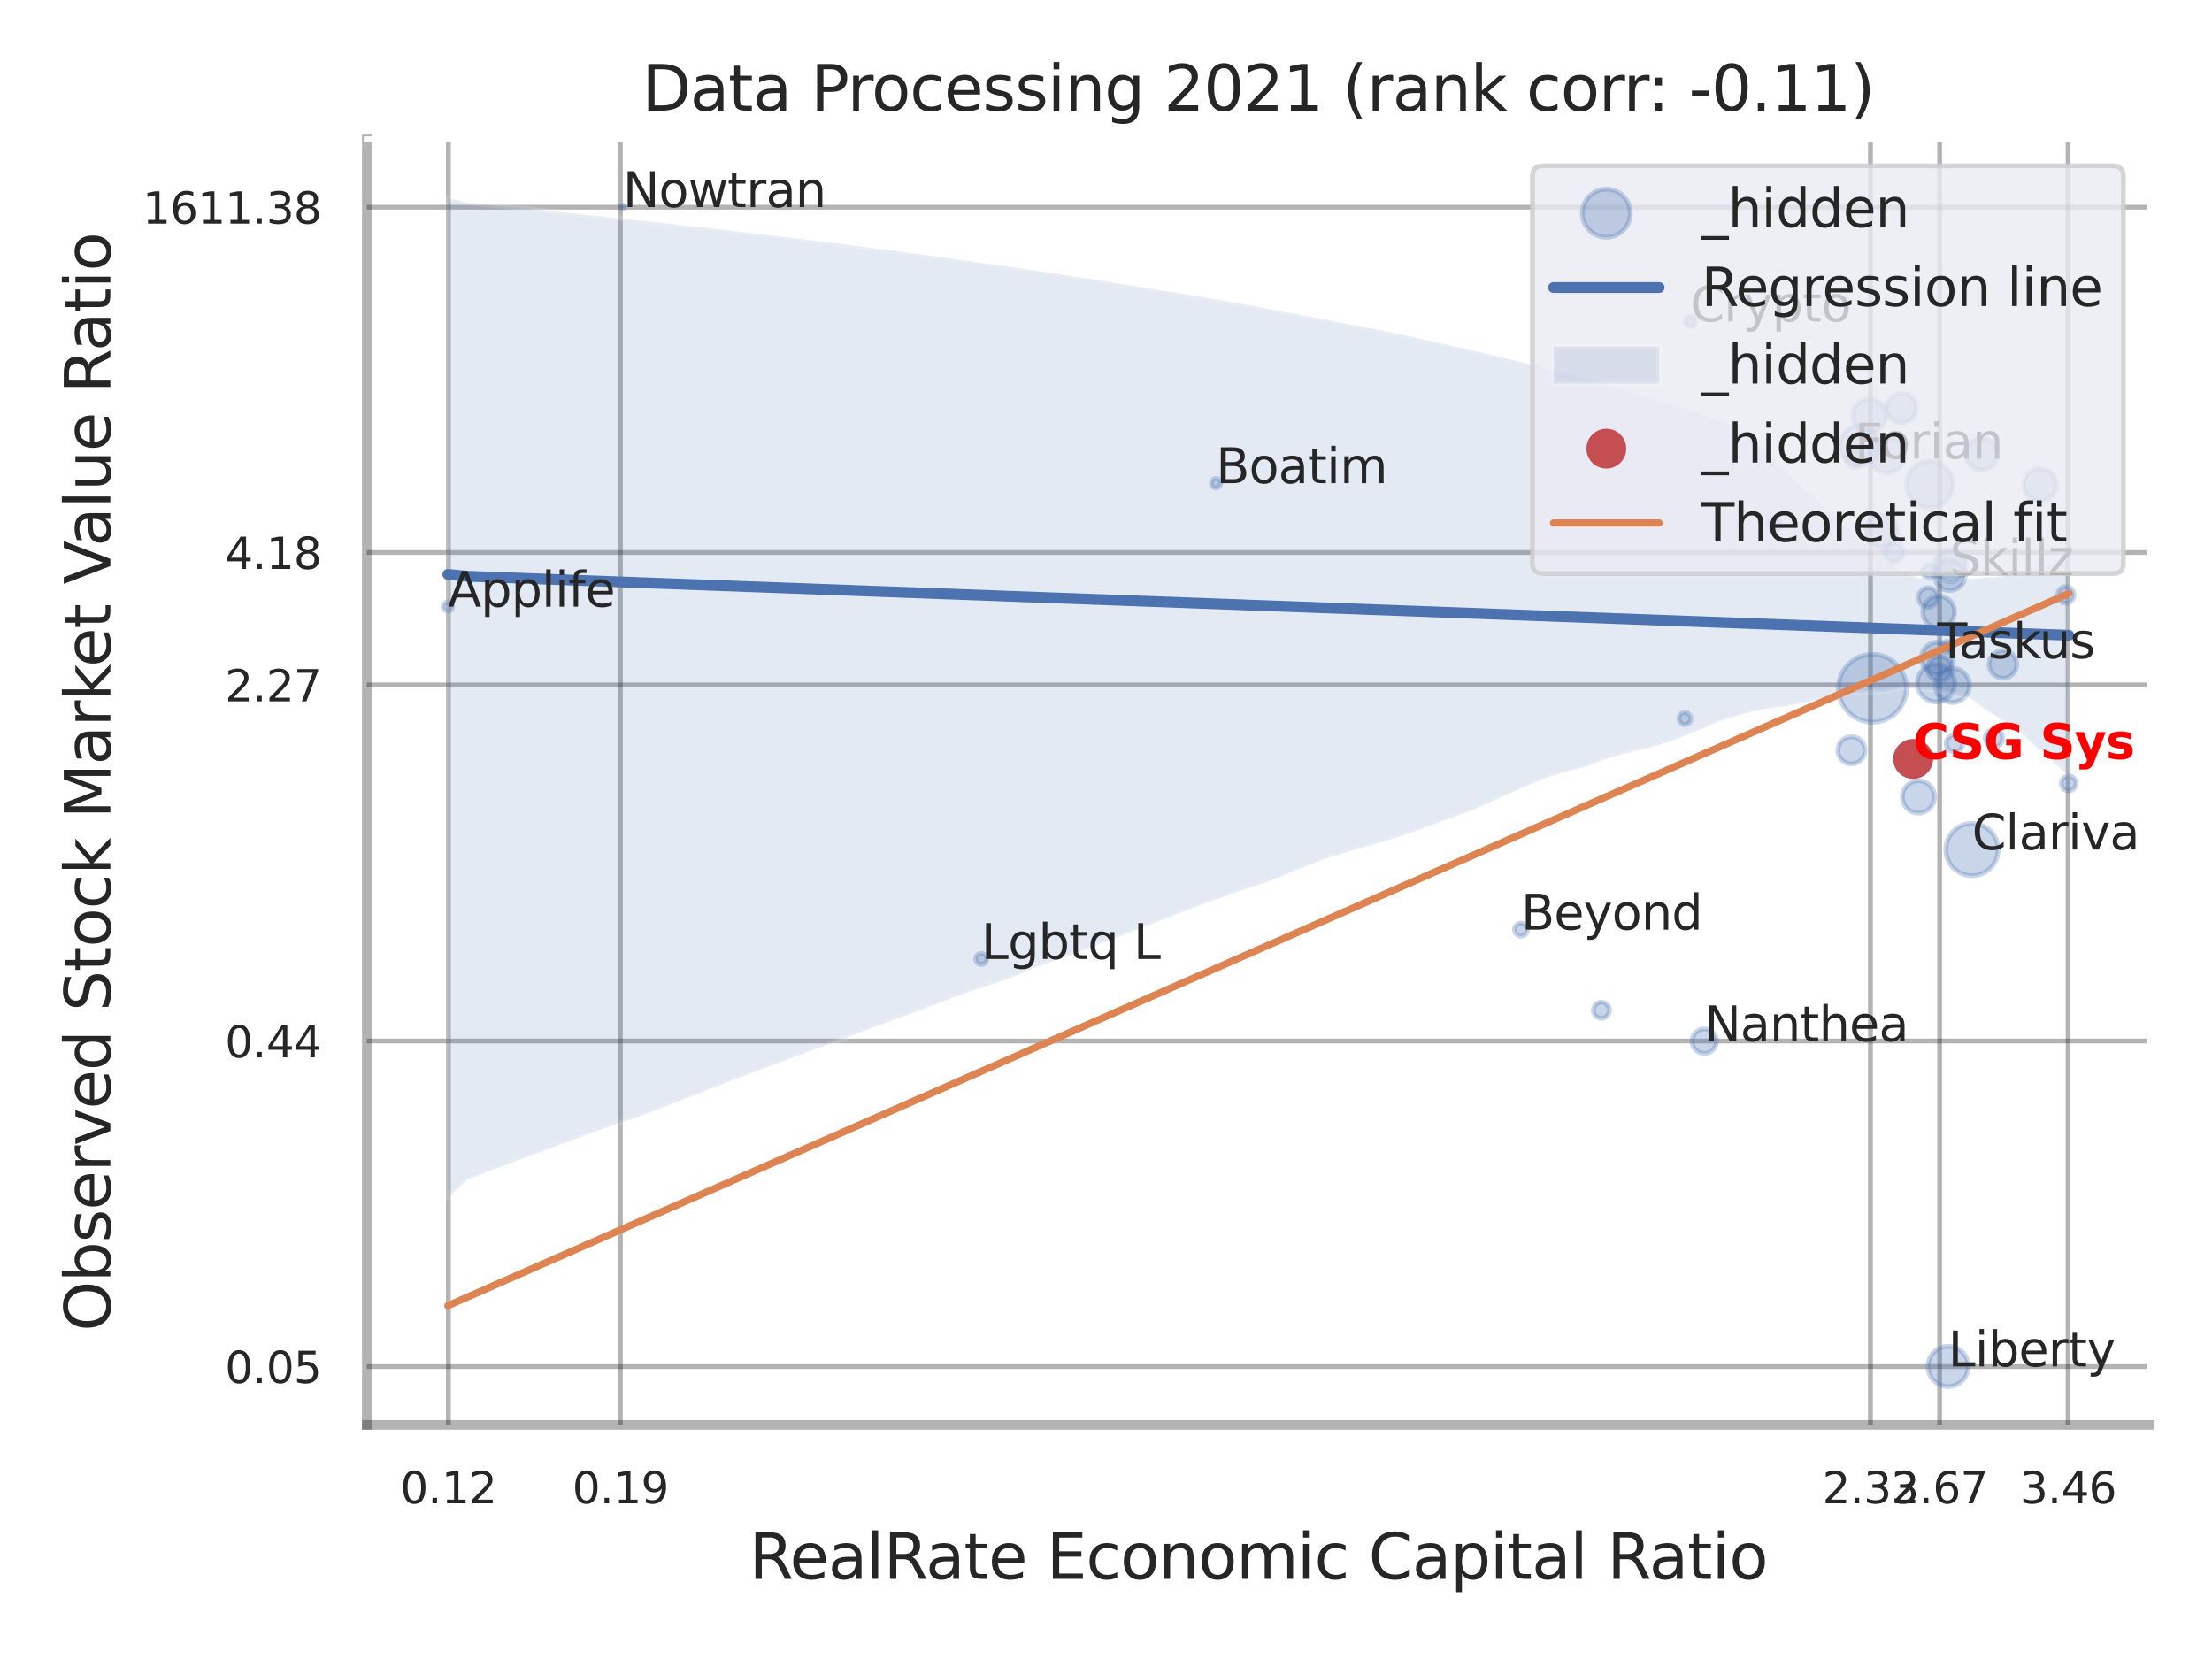 <?xml version="1.0" encoding="utf-8" standalone="no"?>
<!DOCTYPE svg PUBLIC "-//W3C//DTD SVG 1.1//EN"
  "http://www.w3.org/Graphics/SVG/1.1/DTD/svg11.dtd">
<svg xmlns:xlink="http://www.w3.org/1999/xlink" width="460.8pt" height="345.6pt" viewBox="0 0 460.8 345.6" xmlns="http://www.w3.org/2000/svg" version="1.1">
 <defs>
  <style type="text/css">*{stroke-linejoin: round; stroke-linecap: butt}</style>
 </defs>
 <g id="figure_1">
  <g id="patch_1">
   <path d="M 0 345.6 
L 460.8 345.6 
L 460.8 0 
L 0 0 
z
" style="fill: #ffffff"/>
  </g>
  <g id="axes_1">
   <g id="patch_2">
    <path d="M 76.41 296.82 
L 447.84 296.82 
L 447.84 29.04 
L 76.41 29.04 
z
" style="fill: #ffffff"/>
   </g>
   <g id="matplotlib.axis_1">
    <g id="xtick_1">
     <g id="line2d_1">
      <path d="M 93.403 296.82 
L 93.403 29.04 
" clip-path="url(#p994d4dce51)" style="fill: none; stroke: #000000; stroke-opacity: 0.3; stroke-linecap: round"/>
     </g>
     <g id="text_1">
      <!-- 0.12 -->
      <g style="fill: #262626" transform="translate(83.384 313.159) scale(0.09 -0.09)">
       <defs>
        <path id="DejaVuSans-30" d="M 2034 4250 
Q 1547 4250 1301 3770 
Q 1056 3291 1056 2328 
Q 1056 1369 1301 889 
Q 1547 409 2034 409 
Q 2525 409 2770 889 
Q 3016 1369 3016 2328 
Q 3016 3291 2770 3770 
Q 2525 4250 2034 4250 
z
M 2034 4750 
Q 2819 4750 3233 4129 
Q 3647 3509 3647 2328 
Q 3647 1150 3233 529 
Q 2819 -91 2034 -91 
Q 1250 -91 836 529 
Q 422 1150 422 2328 
Q 422 3509 836 4129 
Q 1250 4750 2034 4750 
z
" transform="scale(0.016)"/>
        <path id="DejaVuSans-2e" d="M 684 794 
L 1344 794 
L 1344 0 
L 684 0 
L 684 794 
z
" transform="scale(0.016)"/>
        <path id="DejaVuSans-31" d="M 794 531 
L 1825 531 
L 1825 4091 
L 703 3866 
L 703 4441 
L 1819 4666 
L 2450 4666 
L 2450 531 
L 3481 531 
L 3481 0 
L 794 0 
L 794 531 
z
" transform="scale(0.016)"/>
        <path id="DejaVuSans-32" d="M 1228 531 
L 3431 531 
L 3431 0 
L 469 0 
L 469 531 
Q 828 903 1448 1529 
Q 2069 2156 2228 2338 
Q 2531 2678 2651 2914 
Q 2772 3150 2772 3378 
Q 2772 3750 2511 3984 
Q 2250 4219 1831 4219 
Q 1534 4219 1204 4116 
Q 875 4013 500 3803 
L 500 4441 
Q 881 4594 1212 4672 
Q 1544 4750 1819 4750 
Q 2544 4750 2975 4387 
Q 3406 4025 3406 3419 
Q 3406 3131 3298 2873 
Q 3191 2616 2906 2266 
Q 2828 2175 2409 1742 
Q 1991 1309 1228 531 
z
" transform="scale(0.016)"/>
       </defs>
       <use xlink:href="#DejaVuSans-30"/>
       <use xlink:href="#DejaVuSans-2e" transform="translate(63.623 0)"/>
       <use xlink:href="#DejaVuSans-31" transform="translate(95.41 0)"/>
       <use xlink:href="#DejaVuSans-32" transform="translate(159.033 0)"/>
      </g>
     </g>
    </g>
    <g id="xtick_2">
     <g id="line2d_2">
      <path d="M 129.238 296.82 
L 129.238 29.04 
" clip-path="url(#p994d4dce51)" style="fill: none; stroke: #000000; stroke-opacity: 0.3; stroke-linecap: round"/>
     </g>
     <g id="text_2">
      <!-- 0.19 -->
      <g style="fill: #262626" transform="translate(119.218 313.159) scale(0.09 -0.09)">
       <defs>
        <path id="DejaVuSans-39" d="M 703 97 
L 703 672 
Q 941 559 1184 500 
Q 1428 441 1663 441 
Q 2288 441 2617 861 
Q 2947 1281 2994 2138 
Q 2813 1869 2534 1725 
Q 2256 1581 1919 1581 
Q 1219 1581 811 2004 
Q 403 2428 403 3163 
Q 403 3881 828 4315 
Q 1253 4750 1959 4750 
Q 2769 4750 3195 4129 
Q 3622 3509 3622 2328 
Q 3622 1225 3098 567 
Q 2575 -91 1691 -91 
Q 1453 -91 1209 -44 
Q 966 3 703 97 
z
M 1959 2075 
Q 2384 2075 2632 2365 
Q 2881 2656 2881 3163 
Q 2881 3666 2632 3958 
Q 2384 4250 1959 4250 
Q 1534 4250 1286 3958 
Q 1038 3666 1038 3163 
Q 1038 2656 1286 2365 
Q 1534 2075 1959 2075 
z
" transform="scale(0.016)"/>
       </defs>
       <use xlink:href="#DejaVuSans-30"/>
       <use xlink:href="#DejaVuSans-2e" transform="translate(63.623 0)"/>
       <use xlink:href="#DejaVuSans-31" transform="translate(95.41 0)"/>
       <use xlink:href="#DejaVuSans-39" transform="translate(159.033 0)"/>
      </g>
     </g>
    </g>
    <g id="xtick_3">
     <g id="line2d_3">
      <path d="M 389.65 296.82 
L 389.65 29.04 
" clip-path="url(#p994d4dce51)" style="fill: none; stroke: #000000; stroke-opacity: 0.3; stroke-linecap: round"/>
     </g>
     <g id="text_3">
      <!-- 2.33 -->
      <g style="fill: #262626" transform="translate(379.631 313.159) scale(0.09 -0.09)">
       <defs>
        <path id="DejaVuSans-33" d="M 2597 2516 
Q 3050 2419 3304 2112 
Q 3559 1806 3559 1356 
Q 3559 666 3084 287 
Q 2609 -91 1734 -91 
Q 1441 -91 1130 -33 
Q 819 25 488 141 
L 488 750 
Q 750 597 1062 519 
Q 1375 441 1716 441 
Q 2309 441 2620 675 
Q 2931 909 2931 1356 
Q 2931 1769 2642 2001 
Q 2353 2234 1838 2234 
L 1294 2234 
L 1294 2753 
L 1863 2753 
Q 2328 2753 2575 2939 
Q 2822 3125 2822 3475 
Q 2822 3834 2567 4026 
Q 2313 4219 1838 4219 
Q 1578 4219 1281 4162 
Q 984 4106 628 3988 
L 628 4550 
Q 988 4650 1302 4700 
Q 1616 4750 1894 4750 
Q 2613 4750 3031 4423 
Q 3450 4097 3450 3541 
Q 3450 3153 3228 2886 
Q 3006 2619 2597 2516 
z
" transform="scale(0.016)"/>
       </defs>
       <use xlink:href="#DejaVuSans-32"/>
       <use xlink:href="#DejaVuSans-2e" transform="translate(63.623 0)"/>
       <use xlink:href="#DejaVuSans-33" transform="translate(95.41 0)"/>
       <use xlink:href="#DejaVuSans-33" transform="translate(159.033 0)"/>
      </g>
     </g>
    </g>
    <g id="xtick_4">
     <g id="line2d_4">
      <path d="M 404.06 296.82 
L 404.06 29.04 
" clip-path="url(#p994d4dce51)" style="fill: none; stroke: #000000; stroke-opacity: 0.3; stroke-linecap: round"/>
     </g>
     <g id="text_4">
      <!-- 2.67 -->
      <g style="fill: #262626" transform="translate(394.041 313.159) scale(0.09 -0.09)">
       <defs>
        <path id="DejaVuSans-36" d="M 2113 2584 
Q 1688 2584 1439 2293 
Q 1191 2003 1191 1497 
Q 1191 994 1439 701 
Q 1688 409 2113 409 
Q 2538 409 2786 701 
Q 3034 994 3034 1497 
Q 3034 2003 2786 2293 
Q 2538 2584 2113 2584 
z
M 3366 4563 
L 3366 3988 
Q 3128 4100 2886 4159 
Q 2644 4219 2406 4219 
Q 1781 4219 1451 3797 
Q 1122 3375 1075 2522 
Q 1259 2794 1537 2939 
Q 1816 3084 2150 3084 
Q 2853 3084 3261 2657 
Q 3669 2231 3669 1497 
Q 3669 778 3244 343 
Q 2819 -91 2113 -91 
Q 1303 -91 875 529 
Q 447 1150 447 2328 
Q 447 3434 972 4092 
Q 1497 4750 2381 4750 
Q 2619 4750 2861 4703 
Q 3103 4656 3366 4563 
z
" transform="scale(0.016)"/>
        <path id="DejaVuSans-37" d="M 525 4666 
L 3525 4666 
L 3525 4397 
L 1831 0 
L 1172 0 
L 2766 4134 
L 525 4134 
L 525 4666 
z
" transform="scale(0.016)"/>
       </defs>
       <use xlink:href="#DejaVuSans-32"/>
       <use xlink:href="#DejaVuSans-2e" transform="translate(63.623 0)"/>
       <use xlink:href="#DejaVuSans-36" transform="translate(95.41 0)"/>
       <use xlink:href="#DejaVuSans-37" transform="translate(159.033 0)"/>
      </g>
     </g>
    </g>
    <g id="xtick_5">
     <g id="line2d_5">
      <path d="M 430.822 296.82 
L 430.822 29.04 
" clip-path="url(#p994d4dce51)" style="fill: none; stroke: #000000; stroke-opacity: 0.3; stroke-linecap: round"/>
     </g>
     <g id="text_5">
      <!-- 3.46 -->
      <g style="fill: #262626" transform="translate(420.802 313.159) scale(0.09 -0.09)">
       <defs>
        <path id="DejaVuSans-34" d="M 2419 4116 
L 825 1625 
L 2419 1625 
L 2419 4116 
z
M 2253 4666 
L 3047 4666 
L 3047 1625 
L 3713 1625 
L 3713 1100 
L 3047 1100 
L 3047 0 
L 2419 0 
L 2419 1100 
L 313 1100 
L 313 1709 
L 2253 4666 
z
" transform="scale(0.016)"/>
       </defs>
       <use xlink:href="#DejaVuSans-33"/>
       <use xlink:href="#DejaVuSans-2e" transform="translate(63.623 0)"/>
       <use xlink:href="#DejaVuSans-34" transform="translate(95.41 0)"/>
       <use xlink:href="#DejaVuSans-36" transform="translate(159.033 0)"/>
      </g>
     </g>
    </g>
    <g id="xtick_6"/>
    <g id="xtick_7"/>
    <g id="text_6">
     <!-- RealRate Economic Capital Ratio -->
     <g style="fill: #262626" transform="translate(156.071 328.908) scale(0.13 -0.13)">
      <defs>
       <path id="DejaVuSans-52" d="M 2841 2188 
Q 3044 2119 3236 1894 
Q 3428 1669 3622 1275 
L 4263 0 
L 3584 0 
L 2988 1197 
Q 2756 1666 2539 1819 
Q 2322 1972 1947 1972 
L 1259 1972 
L 1259 0 
L 628 0 
L 628 4666 
L 2053 4666 
Q 2853 4666 3247 4331 
Q 3641 3997 3641 3322 
Q 3641 2881 3436 2590 
Q 3231 2300 2841 2188 
z
M 1259 4147 
L 1259 2491 
L 2053 2491 
Q 2509 2491 2742 2702 
Q 2975 2913 2975 3322 
Q 2975 3731 2742 3939 
Q 2509 4147 2053 4147 
L 1259 4147 
z
" transform="scale(0.016)"/>
       <path id="DejaVuSans-65" d="M 3597 1894 
L 3597 1613 
L 953 1613 
Q 991 1019 1311 708 
Q 1631 397 2203 397 
Q 2534 397 2845 478 
Q 3156 559 3463 722 
L 3463 178 
Q 3153 47 2828 -22 
Q 2503 -91 2169 -91 
Q 1331 -91 842 396 
Q 353 884 353 1716 
Q 353 2575 817 3079 
Q 1281 3584 2069 3584 
Q 2775 3584 3186 3129 
Q 3597 2675 3597 1894 
z
M 3022 2063 
Q 3016 2534 2758 2815 
Q 2500 3097 2075 3097 
Q 1594 3097 1305 2825 
Q 1016 2553 972 2059 
L 3022 2063 
z
" transform="scale(0.016)"/>
       <path id="DejaVuSans-61" d="M 2194 1759 
Q 1497 1759 1228 1600 
Q 959 1441 959 1056 
Q 959 750 1161 570 
Q 1363 391 1709 391 
Q 2188 391 2477 730 
Q 2766 1069 2766 1631 
L 2766 1759 
L 2194 1759 
z
M 3341 1997 
L 3341 0 
L 2766 0 
L 2766 531 
Q 2569 213 2275 61 
Q 1981 -91 1556 -91 
Q 1019 -91 701 211 
Q 384 513 384 1019 
Q 384 1609 779 1909 
Q 1175 2209 1959 2209 
L 2766 2209 
L 2766 2266 
Q 2766 2663 2505 2880 
Q 2244 3097 1772 3097 
Q 1472 3097 1187 3025 
Q 903 2953 641 2809 
L 641 3341 
Q 956 3463 1253 3523 
Q 1550 3584 1831 3584 
Q 2591 3584 2966 3190 
Q 3341 2797 3341 1997 
z
" transform="scale(0.016)"/>
       <path id="DejaVuSans-6c" d="M 603 4863 
L 1178 4863 
L 1178 0 
L 603 0 
L 603 4863 
z
" transform="scale(0.016)"/>
       <path id="DejaVuSans-74" d="M 1172 4494 
L 1172 3500 
L 2356 3500 
L 2356 3053 
L 1172 3053 
L 1172 1153 
Q 1172 725 1289 603 
Q 1406 481 1766 481 
L 2356 481 
L 2356 0 
L 1766 0 
Q 1100 0 847 248 
Q 594 497 594 1153 
L 594 3053 
L 172 3053 
L 172 3500 
L 594 3500 
L 594 4494 
L 1172 4494 
z
" transform="scale(0.016)"/>
       <path id="DejaVuSans-20" transform="scale(0.016)"/>
       <path id="DejaVuSans-45" d="M 628 4666 
L 3578 4666 
L 3578 4134 
L 1259 4134 
L 1259 2753 
L 3481 2753 
L 3481 2222 
L 1259 2222 
L 1259 531 
L 3634 531 
L 3634 0 
L 628 0 
L 628 4666 
z
" transform="scale(0.016)"/>
       <path id="DejaVuSans-63" d="M 3122 3366 
L 3122 2828 
Q 2878 2963 2633 3030 
Q 2388 3097 2138 3097 
Q 1578 3097 1268 2742 
Q 959 2388 959 1747 
Q 959 1106 1268 751 
Q 1578 397 2138 397 
Q 2388 397 2633 464 
Q 2878 531 3122 666 
L 3122 134 
Q 2881 22 2623 -34 
Q 2366 -91 2075 -91 
Q 1284 -91 818 406 
Q 353 903 353 1747 
Q 353 2603 823 3093 
Q 1294 3584 2113 3584 
Q 2378 3584 2631 3529 
Q 2884 3475 3122 3366 
z
" transform="scale(0.016)"/>
       <path id="DejaVuSans-6f" d="M 1959 3097 
Q 1497 3097 1228 2736 
Q 959 2375 959 1747 
Q 959 1119 1226 758 
Q 1494 397 1959 397 
Q 2419 397 2687 759 
Q 2956 1122 2956 1747 
Q 2956 2369 2687 2733 
Q 2419 3097 1959 3097 
z
M 1959 3584 
Q 2709 3584 3137 3096 
Q 3566 2609 3566 1747 
Q 3566 888 3137 398 
Q 2709 -91 1959 -91 
Q 1206 -91 779 398 
Q 353 888 353 1747 
Q 353 2609 779 3096 
Q 1206 3584 1959 3584 
z
" transform="scale(0.016)"/>
       <path id="DejaVuSans-6e" d="M 3513 2113 
L 3513 0 
L 2938 0 
L 2938 2094 
Q 2938 2591 2744 2837 
Q 2550 3084 2163 3084 
Q 1697 3084 1428 2787 
Q 1159 2491 1159 1978 
L 1159 0 
L 581 0 
L 581 3500 
L 1159 3500 
L 1159 2956 
Q 1366 3272 1645 3428 
Q 1925 3584 2291 3584 
Q 2894 3584 3203 3211 
Q 3513 2838 3513 2113 
z
" transform="scale(0.016)"/>
       <path id="DejaVuSans-6d" d="M 3328 2828 
Q 3544 3216 3844 3400 
Q 4144 3584 4550 3584 
Q 5097 3584 5394 3201 
Q 5691 2819 5691 2113 
L 5691 0 
L 5113 0 
L 5113 2094 
Q 5113 2597 4934 2840 
Q 4756 3084 4391 3084 
Q 3944 3084 3684 2787 
Q 3425 2491 3425 1978 
L 3425 0 
L 2847 0 
L 2847 2094 
Q 2847 2600 2669 2842 
Q 2491 3084 2119 3084 
Q 1678 3084 1418 2786 
Q 1159 2488 1159 1978 
L 1159 0 
L 581 0 
L 581 3500 
L 1159 3500 
L 1159 2956 
Q 1356 3278 1631 3431 
Q 1906 3584 2284 3584 
Q 2666 3584 2933 3390 
Q 3200 3197 3328 2828 
z
" transform="scale(0.016)"/>
       <path id="DejaVuSans-69" d="M 603 3500 
L 1178 3500 
L 1178 0 
L 603 0 
L 603 3500 
z
M 603 4863 
L 1178 4863 
L 1178 4134 
L 603 4134 
L 603 4863 
z
" transform="scale(0.016)"/>
       <path id="DejaVuSans-43" d="M 4122 4306 
L 4122 3641 
Q 3803 3938 3442 4084 
Q 3081 4231 2675 4231 
Q 1875 4231 1450 3742 
Q 1025 3253 1025 2328 
Q 1025 1406 1450 917 
Q 1875 428 2675 428 
Q 3081 428 3442 575 
Q 3803 722 4122 1019 
L 4122 359 
Q 3791 134 3420 21 
Q 3050 -91 2638 -91 
Q 1578 -91 968 557 
Q 359 1206 359 2328 
Q 359 3453 968 4101 
Q 1578 4750 2638 4750 
Q 3056 4750 3426 4639 
Q 3797 4528 4122 4306 
z
" transform="scale(0.016)"/>
       <path id="DejaVuSans-70" d="M 1159 525 
L 1159 -1331 
L 581 -1331 
L 581 3500 
L 1159 3500 
L 1159 2969 
Q 1341 3281 1617 3432 
Q 1894 3584 2278 3584 
Q 2916 3584 3314 3078 
Q 3713 2572 3713 1747 
Q 3713 922 3314 415 
Q 2916 -91 2278 -91 
Q 1894 -91 1617 61 
Q 1341 213 1159 525 
z
M 3116 1747 
Q 3116 2381 2855 2742 
Q 2594 3103 2138 3103 
Q 1681 3103 1420 2742 
Q 1159 2381 1159 1747 
Q 1159 1113 1420 752 
Q 1681 391 2138 391 
Q 2594 391 2855 752 
Q 3116 1113 3116 1747 
z
" transform="scale(0.016)"/>
      </defs>
      <use xlink:href="#DejaVuSans-52"/>
      <use xlink:href="#DejaVuSans-65" transform="translate(64.982 0)"/>
      <use xlink:href="#DejaVuSans-61" transform="translate(126.506 0)"/>
      <use xlink:href="#DejaVuSans-6c" transform="translate(187.785 0)"/>
      <use xlink:href="#DejaVuSans-52" transform="translate(215.568 0)"/>
      <use xlink:href="#DejaVuSans-61" transform="translate(282.801 0)"/>
      <use xlink:href="#DejaVuSans-74" transform="translate(344.08 0)"/>
      <use xlink:href="#DejaVuSans-65" transform="translate(383.289 0)"/>
      <use xlink:href="#DejaVuSans-20" transform="translate(444.812 0)"/>
      <use xlink:href="#DejaVuSans-45" transform="translate(476.6 0)"/>
      <use xlink:href="#DejaVuSans-63" transform="translate(539.783 0)"/>
      <use xlink:href="#DejaVuSans-6f" transform="translate(594.764 0)"/>
      <use xlink:href="#DejaVuSans-6e" transform="translate(655.945 0)"/>
      <use xlink:href="#DejaVuSans-6f" transform="translate(719.324 0)"/>
      <use xlink:href="#DejaVuSans-6d" transform="translate(780.506 0)"/>
      <use xlink:href="#DejaVuSans-69" transform="translate(877.918 0)"/>
      <use xlink:href="#DejaVuSans-63" transform="translate(905.701 0)"/>
      <use xlink:href="#DejaVuSans-20" transform="translate(960.682 0)"/>
      <use xlink:href="#DejaVuSans-43" transform="translate(992.469 0)"/>
      <use xlink:href="#DejaVuSans-61" transform="translate(1062.293 0)"/>
      <use xlink:href="#DejaVuSans-70" transform="translate(1123.572 0)"/>
      <use xlink:href="#DejaVuSans-69" transform="translate(1187.049 0)"/>
      <use xlink:href="#DejaVuSans-74" transform="translate(1214.832 0)"/>
      <use xlink:href="#DejaVuSans-61" transform="translate(1254.041 0)"/>
      <use xlink:href="#DejaVuSans-6c" transform="translate(1315.32 0)"/>
      <use xlink:href="#DejaVuSans-20" transform="translate(1343.104 0)"/>
      <use xlink:href="#DejaVuSans-52" transform="translate(1374.891 0)"/>
      <use xlink:href="#DejaVuSans-61" transform="translate(1442.123 0)"/>
      <use xlink:href="#DejaVuSans-74" transform="translate(1503.402 0)"/>
      <use xlink:href="#DejaVuSans-69" transform="translate(1542.611 0)"/>
      <use xlink:href="#DejaVuSans-6f" transform="translate(1570.395 0)"/>
     </g>
    </g>
   </g>
   <g id="matplotlib.axis_2">
    <g id="ytick_1">
     <g id="line2d_6">
      <path d="M 76.41 284.681 
L 447.84 284.681 
" clip-path="url(#p994d4dce51)" style="fill: none; stroke: #000000; stroke-opacity: 0.3; stroke-linecap: round"/>
     </g>
     <g id="text_7">
      <!-- 0.05 -->
      <g style="fill: #262626" transform="translate(46.871 288.101) scale(0.09 -0.09)">
       <defs>
        <path id="DejaVuSans-35" d="M 691 4666 
L 3169 4666 
L 3169 4134 
L 1269 4134 
L 1269 2991 
Q 1406 3038 1543 3061 
Q 1681 3084 1819 3084 
Q 2600 3084 3056 2656 
Q 3513 2228 3513 1497 
Q 3513 744 3044 326 
Q 2575 -91 1722 -91 
Q 1428 -91 1123 -41 
Q 819 9 494 109 
L 494 744 
Q 775 591 1075 516 
Q 1375 441 1709 441 
Q 2250 441 2565 725 
Q 2881 1009 2881 1497 
Q 2881 1984 2565 2268 
Q 2250 2553 1709 2553 
Q 1456 2553 1204 2497 
Q 953 2441 691 2322 
L 691 4666 
z
" transform="scale(0.016)"/>
       </defs>
       <use xlink:href="#DejaVuSans-30"/>
       <use xlink:href="#DejaVuSans-2e" transform="translate(63.623 0)"/>
       <use xlink:href="#DejaVuSans-30" transform="translate(95.41 0)"/>
       <use xlink:href="#DejaVuSans-35" transform="translate(159.033 0)"/>
      </g>
     </g>
    </g>
    <g id="ytick_2">
     <g id="line2d_7">
      <path d="M 76.41 216.86 
L 447.84 216.86 
" clip-path="url(#p994d4dce51)" style="fill: none; stroke: #000000; stroke-opacity: 0.3; stroke-linecap: round"/>
     </g>
     <g id="text_8">
      <!-- 0.44 -->
      <g style="fill: #262626" transform="translate(46.871 220.279) scale(0.09 -0.09)">
       <use xlink:href="#DejaVuSans-30"/>
       <use xlink:href="#DejaVuSans-2e" transform="translate(63.623 0)"/>
       <use xlink:href="#DejaVuSans-34" transform="translate(95.41 0)"/>
       <use xlink:href="#DejaVuSans-34" transform="translate(159.033 0)"/>
      </g>
     </g>
    </g>
    <g id="ytick_3">
     <g id="line2d_8">
      <path d="M 76.41 142.688 
L 447.84 142.688 
" clip-path="url(#p994d4dce51)" style="fill: none; stroke: #000000; stroke-opacity: 0.3; stroke-linecap: round"/>
     </g>
     <g id="text_9">
      <!-- 2.27 -->
      <g style="fill: #262626" transform="translate(46.871 146.107) scale(0.09 -0.09)">
       <use xlink:href="#DejaVuSans-32"/>
       <use xlink:href="#DejaVuSans-2e" transform="translate(63.623 0)"/>
       <use xlink:href="#DejaVuSans-32" transform="translate(95.41 0)"/>
       <use xlink:href="#DejaVuSans-37" transform="translate(159.033 0)"/>
      </g>
     </g>
    </g>
    <g id="ytick_4">
     <g id="line2d_9">
      <path d="M 76.41 115.099 
L 447.84 115.099 
" clip-path="url(#p994d4dce51)" style="fill: none; stroke: #000000; stroke-opacity: 0.3; stroke-linecap: round"/>
     </g>
     <g id="text_10">
      <!-- 4.18 -->
      <g style="fill: #262626" transform="translate(46.871 118.518) scale(0.09 -0.09)">
       <defs>
        <path id="DejaVuSans-38" d="M 2034 2216 
Q 1584 2216 1326 1975 
Q 1069 1734 1069 1313 
Q 1069 891 1326 650 
Q 1584 409 2034 409 
Q 2484 409 2743 651 
Q 3003 894 3003 1313 
Q 3003 1734 2745 1975 
Q 2488 2216 2034 2216 
z
M 1403 2484 
Q 997 2584 770 2862 
Q 544 3141 544 3541 
Q 544 4100 942 4425 
Q 1341 4750 2034 4750 
Q 2731 4750 3128 4425 
Q 3525 4100 3525 3541 
Q 3525 3141 3298 2862 
Q 3072 2584 2669 2484 
Q 3125 2378 3379 2068 
Q 3634 1759 3634 1313 
Q 3634 634 3220 271 
Q 2806 -91 2034 -91 
Q 1263 -91 848 271 
Q 434 634 434 1313 
Q 434 1759 690 2068 
Q 947 2378 1403 2484 
z
M 1172 3481 
Q 1172 3119 1398 2916 
Q 1625 2713 2034 2713 
Q 2441 2713 2670 2916 
Q 2900 3119 2900 3481 
Q 2900 3844 2670 4047 
Q 2441 4250 2034 4250 
Q 1625 4250 1398 4047 
Q 1172 3844 1172 3481 
z
" transform="scale(0.016)"/>
       </defs>
       <use xlink:href="#DejaVuSans-34"/>
       <use xlink:href="#DejaVuSans-2e" transform="translate(63.623 0)"/>
       <use xlink:href="#DejaVuSans-31" transform="translate(95.41 0)"/>
       <use xlink:href="#DejaVuSans-38" transform="translate(159.033 0)"/>
      </g>
     </g>
    </g>
    <g id="ytick_5">
     <g id="line2d_10">
      <path d="M 76.41 43.159 
L 447.84 43.159 
" clip-path="url(#p994d4dce51)" style="fill: none; stroke: #000000; stroke-opacity: 0.3; stroke-linecap: round"/>
     </g>
     <g id="text_11">
      <!-- 1611.38 -->
      <g style="fill: #262626" transform="translate(29.692 46.578) scale(0.09 -0.09)">
       <use xlink:href="#DejaVuSans-31"/>
       <use xlink:href="#DejaVuSans-36" transform="translate(63.623 0)"/>
       <use xlink:href="#DejaVuSans-31" transform="translate(127.246 0)"/>
       <use xlink:href="#DejaVuSans-31" transform="translate(190.869 0)"/>
       <use xlink:href="#DejaVuSans-2e" transform="translate(254.492 0)"/>
       <use xlink:href="#DejaVuSans-33" transform="translate(286.279 0)"/>
       <use xlink:href="#DejaVuSans-38" transform="translate(349.902 0)"/>
      </g>
     </g>
    </g>
    <g id="ytick_6"/>
    <g id="ytick_7"/>
    <g id="ytick_8"/>
    <g id="ytick_9"/>
    <g id="text_12">
     <!-- Observed Stock Market Value Ratio -->
     <g style="fill: #262626" transform="translate(22.989 277.332) rotate(-90) scale(0.13 -0.13)">
      <defs>
       <path id="DejaVuSans-4f" d="M 2522 4238 
Q 1834 4238 1429 3725 
Q 1025 3213 1025 2328 
Q 1025 1447 1429 934 
Q 1834 422 2522 422 
Q 3209 422 3611 934 
Q 4013 1447 4013 2328 
Q 4013 3213 3611 3725 
Q 3209 4238 2522 4238 
z
M 2522 4750 
Q 3503 4750 4090 4092 
Q 4678 3434 4678 2328 
Q 4678 1225 4090 567 
Q 3503 -91 2522 -91 
Q 1538 -91 948 565 
Q 359 1222 359 2328 
Q 359 3434 948 4092 
Q 1538 4750 2522 4750 
z
" transform="scale(0.016)"/>
       <path id="DejaVuSans-62" d="M 3116 1747 
Q 3116 2381 2855 2742 
Q 2594 3103 2138 3103 
Q 1681 3103 1420 2742 
Q 1159 2381 1159 1747 
Q 1159 1113 1420 752 
Q 1681 391 2138 391 
Q 2594 391 2855 752 
Q 3116 1113 3116 1747 
z
M 1159 2969 
Q 1341 3281 1617 3432 
Q 1894 3584 2278 3584 
Q 2916 3584 3314 3078 
Q 3713 2572 3713 1747 
Q 3713 922 3314 415 
Q 2916 -91 2278 -91 
Q 1894 -91 1617 61 
Q 1341 213 1159 525 
L 1159 0 
L 581 0 
L 581 4863 
L 1159 4863 
L 1159 2969 
z
" transform="scale(0.016)"/>
       <path id="DejaVuSans-73" d="M 2834 3397 
L 2834 2853 
Q 2591 2978 2328 3040 
Q 2066 3103 1784 3103 
Q 1356 3103 1142 2972 
Q 928 2841 928 2578 
Q 928 2378 1081 2264 
Q 1234 2150 1697 2047 
L 1894 2003 
Q 2506 1872 2764 1633 
Q 3022 1394 3022 966 
Q 3022 478 2636 193 
Q 2250 -91 1575 -91 
Q 1294 -91 989 -36 
Q 684 19 347 128 
L 347 722 
Q 666 556 975 473 
Q 1284 391 1588 391 
Q 1994 391 2212 530 
Q 2431 669 2431 922 
Q 2431 1156 2273 1281 
Q 2116 1406 1581 1522 
L 1381 1569 
Q 847 1681 609 1914 
Q 372 2147 372 2553 
Q 372 3047 722 3315 
Q 1072 3584 1716 3584 
Q 2034 3584 2315 3537 
Q 2597 3491 2834 3397 
z
" transform="scale(0.016)"/>
       <path id="DejaVuSans-72" d="M 2631 2963 
Q 2534 3019 2420 3045 
Q 2306 3072 2169 3072 
Q 1681 3072 1420 2755 
Q 1159 2438 1159 1844 
L 1159 0 
L 581 0 
L 581 3500 
L 1159 3500 
L 1159 2956 
Q 1341 3275 1631 3429 
Q 1922 3584 2338 3584 
Q 2397 3584 2469 3576 
Q 2541 3569 2628 3553 
L 2631 2963 
z
" transform="scale(0.016)"/>
       <path id="DejaVuSans-76" d="M 191 3500 
L 800 3500 
L 1894 563 
L 2988 3500 
L 3597 3500 
L 2284 0 
L 1503 0 
L 191 3500 
z
" transform="scale(0.016)"/>
       <path id="DejaVuSans-64" d="M 2906 2969 
L 2906 4863 
L 3481 4863 
L 3481 0 
L 2906 0 
L 2906 525 
Q 2725 213 2448 61 
Q 2172 -91 1784 -91 
Q 1150 -91 751 415 
Q 353 922 353 1747 
Q 353 2572 751 3078 
Q 1150 3584 1784 3584 
Q 2172 3584 2448 3432 
Q 2725 3281 2906 2969 
z
M 947 1747 
Q 947 1113 1208 752 
Q 1469 391 1925 391 
Q 2381 391 2643 752 
Q 2906 1113 2906 1747 
Q 2906 2381 2643 2742 
Q 2381 3103 1925 3103 
Q 1469 3103 1208 2742 
Q 947 2381 947 1747 
z
" transform="scale(0.016)"/>
       <path id="DejaVuSans-53" d="M 3425 4513 
L 3425 3897 
Q 3066 4069 2747 4153 
Q 2428 4238 2131 4238 
Q 1616 4238 1336 4038 
Q 1056 3838 1056 3469 
Q 1056 3159 1242 3001 
Q 1428 2844 1947 2747 
L 2328 2669 
Q 3034 2534 3370 2195 
Q 3706 1856 3706 1288 
Q 3706 609 3251 259 
Q 2797 -91 1919 -91 
Q 1588 -91 1214 -16 
Q 841 59 441 206 
L 441 856 
Q 825 641 1194 531 
Q 1563 422 1919 422 
Q 2459 422 2753 634 
Q 3047 847 3047 1241 
Q 3047 1584 2836 1778 
Q 2625 1972 2144 2069 
L 1759 2144 
Q 1053 2284 737 2584 
Q 422 2884 422 3419 
Q 422 4038 858 4394 
Q 1294 4750 2059 4750 
Q 2388 4750 2728 4690 
Q 3069 4631 3425 4513 
z
" transform="scale(0.016)"/>
       <path id="DejaVuSans-6b" d="M 581 4863 
L 1159 4863 
L 1159 1991 
L 2875 3500 
L 3609 3500 
L 1753 1863 
L 3688 0 
L 2938 0 
L 1159 1709 
L 1159 0 
L 581 0 
L 581 4863 
z
" transform="scale(0.016)"/>
       <path id="DejaVuSans-4d" d="M 628 4666 
L 1569 4666 
L 2759 1491 
L 3956 4666 
L 4897 4666 
L 4897 0 
L 4281 0 
L 4281 4097 
L 3078 897 
L 2444 897 
L 1241 4097 
L 1241 0 
L 628 0 
L 628 4666 
z
" transform="scale(0.016)"/>
       <path id="DejaVuSans-56" d="M 1831 0 
L 50 4666 
L 709 4666 
L 2188 738 
L 3669 4666 
L 4325 4666 
L 2547 0 
L 1831 0 
z
" transform="scale(0.016)"/>
       <path id="DejaVuSans-75" d="M 544 1381 
L 544 3500 
L 1119 3500 
L 1119 1403 
Q 1119 906 1312 657 
Q 1506 409 1894 409 
Q 2359 409 2629 706 
Q 2900 1003 2900 1516 
L 2900 3500 
L 3475 3500 
L 3475 0 
L 2900 0 
L 2900 538 
Q 2691 219 2414 64 
Q 2138 -91 1772 -91 
Q 1169 -91 856 284 
Q 544 659 544 1381 
z
M 1991 3584 
L 1991 3584 
z
" transform="scale(0.016)"/>
      </defs>
      <use xlink:href="#DejaVuSans-4f"/>
      <use xlink:href="#DejaVuSans-62" transform="translate(78.711 0)"/>
      <use xlink:href="#DejaVuSans-73" transform="translate(142.188 0)"/>
      <use xlink:href="#DejaVuSans-65" transform="translate(194.287 0)"/>
      <use xlink:href="#DejaVuSans-72" transform="translate(255.811 0)"/>
      <use xlink:href="#DejaVuSans-76" transform="translate(296.924 0)"/>
      <use xlink:href="#DejaVuSans-65" transform="translate(356.104 0)"/>
      <use xlink:href="#DejaVuSans-64" transform="translate(417.627 0)"/>
      <use xlink:href="#DejaVuSans-20" transform="translate(481.104 0)"/>
      <use xlink:href="#DejaVuSans-53" transform="translate(512.891 0)"/>
      <use xlink:href="#DejaVuSans-74" transform="translate(576.367 0)"/>
      <use xlink:href="#DejaVuSans-6f" transform="translate(615.576 0)"/>
      <use xlink:href="#DejaVuSans-63" transform="translate(676.758 0)"/>
      <use xlink:href="#DejaVuSans-6b" transform="translate(731.738 0)"/>
      <use xlink:href="#DejaVuSans-20" transform="translate(789.648 0)"/>
      <use xlink:href="#DejaVuSans-4d" transform="translate(821.436 0)"/>
      <use xlink:href="#DejaVuSans-61" transform="translate(907.715 0)"/>
      <use xlink:href="#DejaVuSans-72" transform="translate(968.994 0)"/>
      <use xlink:href="#DejaVuSans-6b" transform="translate(1010.107 0)"/>
      <use xlink:href="#DejaVuSans-65" transform="translate(1064.393 0)"/>
      <use xlink:href="#DejaVuSans-74" transform="translate(1125.916 0)"/>
      <use xlink:href="#DejaVuSans-20" transform="translate(1165.125 0)"/>
      <use xlink:href="#DejaVuSans-56" transform="translate(1196.912 0)"/>
      <use xlink:href="#DejaVuSans-61" transform="translate(1257.57 0)"/>
      <use xlink:href="#DejaVuSans-6c" transform="translate(1318.85 0)"/>
      <use xlink:href="#DejaVuSans-75" transform="translate(1346.633 0)"/>
      <use xlink:href="#DejaVuSans-65" transform="translate(1410.012 0)"/>
      <use xlink:href="#DejaVuSans-20" transform="translate(1471.535 0)"/>
      <use xlink:href="#DejaVuSans-52" transform="translate(1503.322 0)"/>
      <use xlink:href="#DejaVuSans-61" transform="translate(1570.555 0)"/>
      <use xlink:href="#DejaVuSans-74" transform="translate(1631.834 0)"/>
      <use xlink:href="#DejaVuSans-69" transform="translate(1671.043 0)"/>
      <use xlink:href="#DejaVuSans-6f" transform="translate(1698.826 0)"/>
     </g>
    </g>
   </g>
   <g id="PathCollection_1">
    <path d="M 390.063 150.448 
C 391.938 150.448 393.737 149.703 395.063 148.376 
C 396.389 147.05 397.134 145.252 397.134 143.376 
C 397.134 141.501 396.389 139.703 395.063 138.376 
C 393.737 137.05 391.938 136.305 390.063 136.305 
C 388.188 136.305 386.389 137.05 385.063 138.376 
C 383.737 139.703 382.992 141.501 382.992 143.376 
C 382.992 145.252 383.737 147.05 385.063 148.376 
C 386.389 149.703 388.188 150.448 390.063 150.448 
z
" clip-path="url(#p994d4dce51)" style="fill: #4c72b0; fill-opacity: 0.3; stroke: #4c72b0; stroke-opacity: 0.3"/>
    <path d="M 430.342 125.661 
C 430.802 125.661 431.243 125.479 431.568 125.154 
C 431.893 124.829 432.075 124.388 432.075 123.928 
C 432.075 123.469 431.893 123.028 431.568 122.703 
C 431.243 122.378 430.802 122.195 430.342 122.195 
C 429.883 122.195 429.442 122.378 429.117 122.703 
C 428.792 123.028 428.609 123.469 428.609 123.928 
C 428.609 124.388 428.792 124.829 429.117 125.154 
C 429.442 125.479 429.883 125.661 430.342 125.661 
z
" clip-path="url(#p994d4dce51)" style="fill: #4c72b0; fill-opacity: 0.3; stroke: #4c72b0; stroke-opacity: 0.3"/>
    <path d="M 401.659 126.513 
C 402.199 126.513 402.716 126.299 403.098 125.917 
C 403.479 125.536 403.694 125.018 403.694 124.478 
C 403.694 123.939 403.479 123.421 403.098 123.039 
C 402.716 122.658 402.199 122.443 401.659 122.443 
C 401.119 122.443 400.602 122.658 400.22 123.039 
C 399.838 123.421 399.624 123.939 399.624 124.478 
C 399.624 125.018 399.838 125.536 400.22 125.917 
C 400.602 126.299 401.119 126.513 401.659 126.513 
z
" clip-path="url(#p994d4dce51)" style="fill: #4c72b0; fill-opacity: 0.3; stroke: #4c72b0; stroke-opacity: 0.3"/>
    <path d="M 417.251 141.283 
C 418.016 141.283 418.75 140.979 419.291 140.438 
C 419.832 139.897 420.135 139.163 420.135 138.398 
C 420.135 137.633 419.832 136.899 419.291 136.358 
C 418.75 135.817 418.016 135.513 417.251 135.513 
C 416.486 135.513 415.752 135.817 415.211 136.358 
C 414.67 136.899 414.366 137.633 414.366 138.398 
C 414.366 139.163 414.67 139.897 415.211 140.438 
C 415.752 140.979 416.486 141.283 417.251 141.283 
z
" clip-path="url(#p994d4dce51)" style="fill: #4c72b0; fill-opacity: 0.3; stroke: #4c72b0; stroke-opacity: 0.3"/>
    <path d="M 398.537 161.749 
C 399.504 161.749 400.432 161.364 401.116 160.68 
C 401.8 159.996 402.184 159.069 402.184 158.102 
C 402.184 157.134 401.8 156.207 401.116 155.523 
C 400.432 154.839 399.504 154.454 398.537 154.454 
C 397.57 154.454 396.642 154.839 395.958 155.523 
C 395.274 156.207 394.89 157.134 394.89 158.102 
C 394.89 159.069 395.274 159.996 395.958 160.68 
C 396.642 161.364 397.57 161.749 398.537 161.749 
z
" clip-path="url(#p994d4dce51)" style="fill: #4c72b0; fill-opacity: 0.3; stroke: #4c72b0; stroke-opacity: 0.3"/>
    <path d="M 393.068 98.545 
C 394.073 98.545 395.036 98.146 395.746 97.436 
C 396.456 96.726 396.855 95.763 396.855 94.759 
C 396.855 93.755 396.456 92.791 395.746 92.081 
C 395.036 91.371 394.073 90.972 393.068 90.972 
C 392.064 90.972 391.101 91.371 390.391 92.081 
C 389.681 92.791 389.282 93.755 389.282 94.759 
C 389.282 95.763 389.681 96.726 390.391 97.436 
C 391.101 98.146 392.064 98.545 393.068 98.545 
z
" clip-path="url(#p994d4dce51)" style="fill: #4c72b0; fill-opacity: 0.3; stroke: #4c72b0; stroke-opacity: 0.3"/>
    <path d="M 333.603 212.131 
C 334.049 212.131 334.478 211.953 334.794 211.637 
C 335.11 211.321 335.287 210.893 335.287 210.446 
C 335.287 209.999 335.11 209.571 334.794 209.255 
C 334.478 208.939 334.049 208.761 333.603 208.761 
C 333.156 208.761 332.727 208.939 332.411 209.255 
C 332.096 209.571 331.918 209.999 331.918 210.446 
C 331.918 210.893 332.096 211.321 332.411 211.637 
C 332.727 211.953 333.156 212.131 333.603 212.131 
z
" clip-path="url(#p994d4dce51)" style="fill: #4c72b0; fill-opacity: 0.3; stroke: #4c72b0; stroke-opacity: 0.3"/>
    <path d="M 405.612 135.857 
C 405.909 135.857 406.193 135.739 406.402 135.53 
C 406.612 135.32 406.729 135.036 406.729 134.74 
C 406.729 134.444 406.612 134.16 406.402 133.95 
C 406.193 133.741 405.909 133.623 405.612 133.623 
C 405.316 133.623 405.032 133.741 404.823 133.95 
C 404.613 134.16 404.495 134.444 404.495 134.74 
C 404.495 135.036 404.613 135.32 404.823 135.53 
C 405.032 135.739 405.316 135.857 405.612 135.857 
z
" clip-path="url(#p994d4dce51)" style="fill: #4c72b0; fill-opacity: 0.3; stroke: #4c72b0; stroke-opacity: 0.3"/>
    <path d="M 407.145 156.649 
C 407.609 156.649 408.054 156.465 408.382 156.137 
C 408.71 155.809 408.894 155.364 408.894 154.9 
C 408.894 154.436 408.71 153.991 408.382 153.663 
C 408.054 153.335 407.609 153.151 407.145 153.151 
C 406.681 153.151 406.236 153.335 405.908 153.663 
C 405.58 153.991 405.396 154.436 405.396 154.9 
C 405.396 155.364 405.58 155.809 405.908 156.137 
C 406.236 156.465 406.681 156.649 407.145 156.649 
z
" clip-path="url(#p994d4dce51)" style="fill: #4c72b0; fill-opacity: 0.3; stroke: #4c72b0; stroke-opacity: 0.3"/>
    <path d="M 396.101 88.13 
C 396.923 88.13 397.711 87.804 398.293 87.222 
C 398.874 86.641 399.201 85.853 399.201 85.03 
C 399.201 84.208 398.874 83.42 398.293 82.838 
C 397.711 82.257 396.923 81.93 396.101 81.93 
C 395.279 81.93 394.49 82.257 393.909 82.838 
C 393.327 83.42 393.001 84.208 393.001 85.03 
C 393.001 85.853 393.327 86.641 393.909 87.222 
C 394.49 87.804 395.279 88.13 396.101 88.13 
z
" clip-path="url(#p994d4dce51)" style="fill: #4c72b0; fill-opacity: 0.3; stroke: #4c72b0; stroke-opacity: 0.3"/>
    <path d="M 389.419 90.07 
C 390.342 90.07 391.227 89.703 391.88 89.051 
C 392.532 88.398 392.899 87.513 392.899 86.59 
C 392.899 85.668 392.532 84.782 391.88 84.13 
C 391.227 83.478 390.342 83.111 389.419 83.111 
C 388.497 83.111 387.612 83.478 386.959 84.13 
C 386.307 84.782 385.94 85.668 385.94 86.59 
C 385.94 87.513 386.307 88.398 386.959 89.051 
C 387.612 89.703 388.497 90.07 389.419 90.07 
z
" clip-path="url(#p994d4dce51)" style="fill: #4c72b0; fill-opacity: 0.3; stroke: #4c72b0; stroke-opacity: 0.3"/>
    <path d="M 404.084 141.868 
C 404.765 141.868 405.418 141.597 405.899 141.116 
C 406.381 140.635 406.651 139.981 406.651 139.301 
C 406.651 138.62 406.381 137.967 405.899 137.485 
C 405.418 137.004 404.765 136.733 404.084 136.733 
C 403.403 136.733 402.75 137.004 402.269 137.485 
C 401.787 137.967 401.517 138.62 401.517 139.301 
C 401.517 139.981 401.787 140.635 402.269 141.116 
C 402.75 141.597 403.403 141.868 404.084 141.868 
z
" clip-path="url(#p994d4dce51)" style="fill: #4c72b0; fill-opacity: 0.3; stroke: #4c72b0; stroke-opacity: 0.3"/>
    <path d="M 387.381 96.967 
C 388.479 96.967 389.531 96.531 390.307 95.755 
C 391.083 94.98 391.518 93.927 391.518 92.83 
C 391.518 91.733 391.083 90.681 390.307 89.905 
C 389.531 89.129 388.479 88.693 387.381 88.693 
C 386.284 88.693 385.232 89.129 384.456 89.905 
C 383.68 90.681 383.245 91.733 383.245 92.83 
C 383.245 93.927 383.68 94.98 384.456 95.755 
C 385.232 96.531 386.284 96.967 387.381 96.967 
z
" clip-path="url(#p994d4dce51)" style="fill: #4c72b0; fill-opacity: 0.3; stroke: #4c72b0; stroke-opacity: 0.3"/>
    <path d="M 316.855 195.012 
C 317.215 195.012 317.561 194.869 317.816 194.614 
C 318.071 194.359 318.214 194.013 318.214 193.653 
C 318.214 193.292 318.071 192.946 317.816 192.692 
C 317.561 192.437 317.215 192.293 316.855 192.293 
C 316.494 192.293 316.149 192.437 315.894 192.692 
C 315.639 192.946 315.496 193.292 315.496 193.653 
C 315.496 194.013 315.639 194.359 315.894 194.614 
C 316.149 194.869 316.494 195.012 316.855 195.012 
z
" clip-path="url(#p994d4dce51)" style="fill: #4c72b0; fill-opacity: 0.3; stroke: #4c72b0; stroke-opacity: 0.3"/>
    <path d="M 415.369 155.612 
C 415.853 155.612 416.318 155.42 416.66 155.078 
C 417.003 154.735 417.195 154.271 417.195 153.786 
C 417.195 153.302 417.003 152.838 416.66 152.495 
C 416.318 152.153 415.853 151.96 415.369 151.96 
C 414.885 151.96 414.42 152.153 414.078 152.495 
C 413.736 152.838 413.543 153.302 413.543 153.786 
C 413.543 154.271 413.736 154.735 414.078 155.078 
C 414.42 155.42 414.885 155.612 415.369 155.612 
z
" clip-path="url(#p994d4dce51)" style="fill: #4c72b0; fill-opacity: 0.3; stroke: #4c72b0; stroke-opacity: 0.3"/>
    <path d="M 430.957 164.74 
C 431.368 164.74 431.763 164.576 432.054 164.285 
C 432.345 163.994 432.508 163.6 432.508 163.188 
C 432.508 162.777 432.345 162.382 432.054 162.091 
C 431.763 161.8 431.368 161.637 430.957 161.637 
C 430.545 161.637 430.151 161.8 429.86 162.091 
C 429.569 162.382 429.405 162.777 429.405 163.188 
C 429.405 163.6 429.569 163.994 429.86 164.285 
C 430.151 164.576 430.545 164.74 430.957 164.74 
z
" clip-path="url(#p994d4dce51)" style="fill: #4c72b0; fill-opacity: 0.3; stroke: #4c72b0; stroke-opacity: 0.3"/>
    <path d="M 401.975 105.791 
C 403.261 105.791 404.494 105.28 405.404 104.371 
C 406.313 103.462 406.824 102.228 406.824 100.942 
C 406.824 99.656 406.313 98.423 405.404 97.513 
C 404.494 96.604 403.261 96.093 401.975 96.093 
C 400.689 96.093 399.455 96.604 398.546 97.513 
C 397.637 98.423 397.126 99.656 397.126 100.942 
C 397.126 102.228 397.637 103.462 398.546 104.371 
C 399.455 105.28 400.689 105.791 401.975 105.791 
z
" clip-path="url(#p994d4dce51)" style="fill: #4c72b0; fill-opacity: 0.3; stroke: #4c72b0; stroke-opacity: 0.3"/>
    <path d="M 350.989 150.95 
C 351.322 150.95 351.641 150.817 351.877 150.581 
C 352.113 150.346 352.245 150.026 352.245 149.693 
C 352.245 149.36 352.113 149.04 351.877 148.804 
C 351.641 148.569 351.322 148.436 350.989 148.436 
C 350.655 148.436 350.336 148.569 350.1 148.804 
C 349.864 149.04 349.732 149.36 349.732 149.693 
C 349.732 150.026 349.864 150.346 350.1 150.581 
C 350.336 150.817 350.655 150.95 350.989 150.95 
z
" clip-path="url(#p994d4dce51)" style="fill: #4c72b0; fill-opacity: 0.3; stroke: #4c72b0; stroke-opacity: 0.3"/>
    <path d="M 424.983 104.371 
C 425.879 104.371 426.739 104.015 427.373 103.381 
C 428.006 102.747 428.363 101.887 428.363 100.991 
C 428.363 100.095 428.006 99.235 427.373 98.601 
C 426.739 97.967 425.879 97.611 424.983 97.611 
C 424.086 97.611 423.227 97.967 422.593 98.601 
C 421.959 99.235 421.603 100.095 421.603 100.991 
C 421.603 101.887 421.959 102.747 422.593 103.381 
C 423.227 104.015 424.086 104.371 424.983 104.371 
z
" clip-path="url(#p994d4dce51)" style="fill: #4c72b0; fill-opacity: 0.3; stroke: #4c72b0; stroke-opacity: 0.3"/>
    <path d="M 403.871 130.806 
C 404.749 130.806 405.592 130.457 406.213 129.836 
C 406.834 129.215 407.183 128.372 407.183 127.494 
C 407.183 126.615 406.834 125.773 406.213 125.152 
C 405.592 124.531 404.749 124.182 403.871 124.182 
C 402.992 124.182 402.15 124.531 401.529 125.152 
C 400.908 125.773 400.559 126.615 400.559 127.494 
C 400.559 128.372 400.908 129.215 401.529 129.836 
C 402.15 130.457 402.992 130.806 403.871 130.806 
z
" clip-path="url(#p994d4dce51)" style="fill: #4c72b0; fill-opacity: 0.3; stroke: #4c72b0; stroke-opacity: 0.3"/>
    <path d="M 204.41 200.921 
C 204.716 200.921 205.01 200.799 205.226 200.583 
C 205.443 200.367 205.564 200.073 205.564 199.767 
C 205.564 199.461 205.443 199.167 205.226 198.951 
C 205.01 198.735 204.716 198.613 204.41 198.613 
C 204.104 198.613 203.811 198.735 203.594 198.951 
C 203.378 199.167 203.256 199.461 203.256 199.767 
C 203.256 200.073 203.378 200.367 203.594 200.583 
C 203.811 200.799 204.104 200.921 204.41 200.921 
z
" clip-path="url(#p994d4dce51)" style="fill: #4c72b0; fill-opacity: 0.3; stroke: #4c72b0; stroke-opacity: 0.3"/>
    <path d="M 412.816 97.91 
C 413.695 97.91 414.537 97.561 415.158 96.94 
C 415.779 96.319 416.128 95.477 416.128 94.599 
C 416.128 93.72 415.779 92.878 415.158 92.257 
C 414.537 91.636 413.695 91.287 412.816 91.287 
C 411.938 91.287 411.096 91.636 410.475 92.257 
C 409.854 92.878 409.505 93.72 409.505 94.599 
C 409.505 95.477 409.854 96.319 410.475 96.94 
C 411.096 97.561 411.938 97.91 412.816 97.91 
z
" clip-path="url(#p994d4dce51)" style="fill: #4c72b0; fill-opacity: 0.3; stroke: #4c72b0; stroke-opacity: 0.3"/>
    <path d="M 369.716 110.603 
C 370.055 110.603 370.381 110.468 370.622 110.228 
C 370.862 109.988 370.997 109.662 370.997 109.322 
C 370.997 108.982 370.862 108.656 370.622 108.416 
C 370.381 108.176 370.055 108.041 369.716 108.041 
C 369.376 108.041 369.05 108.176 368.81 108.416 
C 368.569 108.656 368.434 108.982 368.434 109.322 
C 368.434 109.662 368.569 109.988 368.81 110.228 
C 369.05 110.468 369.376 110.603 369.716 110.603 
z
" clip-path="url(#p994d4dce51)" style="fill: #4c72b0; fill-opacity: 0.3; stroke: #4c72b0; stroke-opacity: 0.3"/>
    <path d="M 406.272 121.186 
C 407.16 121.186 408.011 120.833 408.639 120.205 
C 409.266 119.578 409.619 118.727 409.619 117.839 
C 409.619 116.951 409.266 116.1 408.639 115.473 
C 408.011 114.845 407.16 114.492 406.272 114.492 
C 405.385 114.492 404.533 114.845 403.906 115.473 
C 403.278 116.1 402.926 116.951 402.926 117.839 
C 402.926 118.727 403.278 119.578 403.906 120.205 
C 404.533 120.833 405.385 121.186 406.272 121.186 
z
" clip-path="url(#p994d4dce51)" style="fill: #4c72b0; fill-opacity: 0.3; stroke: #4c72b0; stroke-opacity: 0.3"/>
    <path d="M 355.039 219.459 
C 355.717 219.459 356.368 219.19 356.848 218.71 
C 357.328 218.23 357.598 217.579 357.598 216.9 
C 357.598 216.222 357.328 215.571 356.848 215.091 
C 356.368 214.611 355.717 214.341 355.039 214.341 
C 354.36 214.341 353.709 214.611 353.229 215.091 
C 352.75 215.571 352.48 216.222 352.48 216.9 
C 352.48 217.579 352.75 218.23 353.229 218.71 
C 353.709 219.19 354.36 219.459 355.039 219.459 
z
" clip-path="url(#p994d4dce51)" style="fill: #4c72b0; fill-opacity: 0.3; stroke: #4c72b0; stroke-opacity: 0.3"/>
    <path d="M 401.94 120.536 
C 402.33 120.536 402.704 120.381 402.98 120.105 
C 403.256 119.829 403.411 119.454 403.411 119.064 
C 403.411 118.674 403.256 118.3 402.98 118.024 
C 402.704 117.748 402.33 117.593 401.94 117.593 
C 401.55 117.593 401.175 117.748 400.899 118.024 
C 400.623 118.3 400.468 118.674 400.468 119.064 
C 400.468 119.454 400.623 119.829 400.899 120.105 
C 401.175 120.381 401.55 120.536 401.94 120.536 
z
" clip-path="url(#p994d4dce51)" style="fill: #4c72b0; fill-opacity: 0.3; stroke: #4c72b0; stroke-opacity: 0.3"/>
    <path d="M 405.828 288.84 
C 406.939 288.84 408.006 288.398 408.792 287.612 
C 409.578 286.826 410.02 285.76 410.02 284.648 
C 410.02 283.536 409.578 282.47 408.792 281.684 
C 408.006 280.898 406.939 280.456 405.828 280.456 
C 404.716 280.456 403.649 280.898 402.863 281.684 
C 402.077 282.47 401.636 283.536 401.636 284.648 
C 401.636 285.76 402.077 286.826 402.863 287.612 
C 403.649 288.398 404.716 288.84 405.828 288.84 
z
" clip-path="url(#p994d4dce51)" style="fill: #4c72b0; fill-opacity: 0.3; stroke: #4c72b0; stroke-opacity: 0.3"/>
    <path d="M 385.681 159.128 
C 386.432 159.128 387.152 158.83 387.683 158.299 
C 388.214 157.768 388.513 157.047 388.513 156.297 
C 388.513 155.546 388.214 154.825 387.683 154.294 
C 387.152 153.763 386.432 153.465 385.681 153.465 
C 384.93 153.465 384.21 153.763 383.679 154.294 
C 383.148 154.825 382.85 155.546 382.85 156.297 
C 382.85 157.047 383.148 157.768 383.679 158.299 
C 384.21 158.83 384.93 159.128 385.681 159.128 
z
" clip-path="url(#p994d4dce51)" style="fill: #4c72b0; fill-opacity: 0.3; stroke: #4c72b0; stroke-opacity: 0.3"/>
    <path d="M 253.32 101.64 
C 253.583 101.64 253.834 101.536 254.019 101.35 
C 254.205 101.165 254.309 100.913 254.309 100.651 
C 254.309 100.389 254.205 100.138 254.019 99.952 
C 253.834 99.767 253.583 99.663 253.32 99.663 
C 253.058 99.663 252.807 99.767 252.621 99.952 
C 252.436 100.138 252.332 100.389 252.332 100.651 
C 252.332 100.913 252.436 101.165 252.621 101.35 
C 252.807 101.536 253.058 101.64 253.32 101.64 
z
" clip-path="url(#p994d4dce51)" style="fill: #4c72b0; fill-opacity: 0.3; stroke: #4c72b0; stroke-opacity: 0.3"/>
    <path d="M 391.83 114.038 
C 392.725 114.038 393.584 113.683 394.217 113.05 
C 394.85 112.417 395.206 111.558 395.206 110.662 
C 395.206 109.767 394.85 108.908 394.217 108.275 
C 393.584 107.642 392.725 107.286 391.83 107.286 
C 390.935 107.286 390.076 107.642 389.443 108.275 
C 388.81 108.908 388.454 109.767 388.454 110.662 
C 388.454 111.558 388.81 112.417 389.443 113.05 
C 390.076 113.683 390.935 114.038 391.83 114.038 
z
" clip-path="url(#p994d4dce51)" style="fill: #4c72b0; fill-opacity: 0.3; stroke: #4c72b0; stroke-opacity: 0.3"/>
    <path d="M 403.323 146.223 
C 404.363 146.223 405.361 145.81 406.097 145.075 
C 406.832 144.339 407.246 143.341 407.246 142.301 
C 407.246 141.261 406.832 140.263 406.097 139.527 
C 405.361 138.792 404.363 138.379 403.323 138.379 
C 402.283 138.379 401.285 138.792 400.55 139.527 
C 399.814 140.263 399.401 141.261 399.401 142.301 
C 399.401 143.341 399.814 144.339 400.55 145.075 
C 401.285 145.81 402.283 146.223 403.323 146.223 
z
" clip-path="url(#p994d4dce51)" style="fill: #4c72b0; fill-opacity: 0.3; stroke: #4c72b0; stroke-opacity: 0.3"/>
    <path d="M 394.573 117.06 
C 395.1 117.06 395.604 116.851 395.977 116.479 
C 396.349 116.107 396.558 115.602 396.558 115.076 
C 396.558 114.549 396.349 114.044 395.977 113.672 
C 395.604 113.3 395.1 113.091 394.573 113.091 
C 394.047 113.091 393.542 113.3 393.17 113.672 
C 392.798 114.044 392.589 114.549 392.589 115.076 
C 392.589 115.602 392.798 116.107 393.17 116.479 
C 393.542 116.851 394.047 117.06 394.573 117.06 
z
" clip-path="url(#p994d4dce51)" style="fill: #4c72b0; fill-opacity: 0.3; stroke: #4c72b0; stroke-opacity: 0.3"/>
    <path d="M 399.65 169.372 
C 400.541 169.372 401.395 169.018 402.025 168.388 
C 402.655 167.758 403.009 166.904 403.009 166.013 
C 403.009 165.122 402.655 164.267 402.025 163.637 
C 401.395 163.007 400.541 162.653 399.65 162.653 
C 398.759 162.653 397.904 163.007 397.274 163.637 
C 396.644 164.267 396.29 165.122 396.29 166.013 
C 396.29 166.904 396.644 167.758 397.274 168.388 
C 397.904 169.018 398.759 169.372 399.65 169.372 
z
" clip-path="url(#p994d4dce51)" style="fill: #4c72b0; fill-opacity: 0.3; stroke: #4c72b0; stroke-opacity: 0.3"/>
    <path d="M 352.127 68.01 
C 352.403 68.01 352.669 67.9 352.864 67.705 
C 353.06 67.509 353.17 67.244 353.17 66.967 
C 353.17 66.691 353.06 66.426 352.864 66.23 
C 352.669 66.034 352.403 65.925 352.127 65.925 
C 351.85 65.925 351.585 66.034 351.39 66.23 
C 351.194 66.426 351.084 66.691 351.084 66.967 
C 351.084 67.244 351.194 67.509 351.39 67.705 
C 351.585 67.9 351.85 68.01 352.127 68.01 
z
" clip-path="url(#p994d4dce51)" style="fill: #4c72b0; fill-opacity: 0.3; stroke: #4c72b0; stroke-opacity: 0.3"/>
    <path d="M 93.293 127.373 
C 93.555 127.373 93.806 127.269 93.992 127.084 
C 94.177 126.898 94.281 126.647 94.281 126.385 
C 94.281 126.123 94.177 125.872 93.992 125.687 
C 93.806 125.501 93.555 125.397 93.293 125.397 
C 93.031 125.397 92.78 125.501 92.595 125.687 
C 92.409 125.872 92.305 126.123 92.305 126.385 
C 92.305 126.647 92.409 126.898 92.595 127.084 
C 92.78 127.269 93.031 127.373 93.293 127.373 
z
" clip-path="url(#p994d4dce51)" style="fill: #4c72b0; fill-opacity: 0.3; stroke: #4c72b0; stroke-opacity: 0.3"/>
    <path d="M 410.802 182.43 
C 412.249 182.43 413.636 181.856 414.659 180.833 
C 415.682 179.81 416.256 178.423 416.256 176.976 
C 416.256 175.53 415.682 174.142 414.659 173.119 
C 413.636 172.097 412.249 171.522 410.802 171.522 
C 409.356 171.522 407.968 172.097 406.945 173.119 
C 405.923 174.142 405.348 175.53 405.348 176.976 
C 405.348 178.423 405.923 179.81 406.945 180.833 
C 407.968 181.856 409.356 182.43 410.802 182.43 
z
" clip-path="url(#p994d4dce51)" style="fill: #4c72b0; fill-opacity: 0.3; stroke: #4c72b0; stroke-opacity: 0.3"/>
    <path d="M 129.748 43.544 
C 129.856 43.544 129.96 43.501 130.037 43.424 
C 130.113 43.348 130.156 43.244 130.156 43.136 
C 130.156 43.027 130.113 42.923 130.037 42.847 
C 129.96 42.77 129.856 42.727 129.748 42.727 
C 129.64 42.727 129.536 42.77 129.459 42.847 
C 129.383 42.923 129.34 43.027 129.34 43.136 
C 129.34 43.244 129.383 43.348 129.459 43.424 
C 129.536 43.501 129.64 43.544 129.748 43.544 
z
" clip-path="url(#p994d4dce51)" style="fill: #4c72b0; fill-opacity: 0.3; stroke: #4c72b0; stroke-opacity: 0.3"/>
    <path d="M 406.166 123.005 
C 407.022 123.005 407.844 122.665 408.449 122.06 
C 409.055 121.454 409.395 120.633 409.395 119.777 
C 409.395 118.92 409.055 118.099 408.449 117.494 
C 407.844 116.888 407.022 116.548 406.166 116.548 
C 405.31 116.548 404.489 116.888 403.883 117.494 
C 403.278 118.099 402.937 118.92 402.937 119.777 
C 402.937 120.633 403.278 121.454 403.883 122.06 
C 404.489 122.665 405.31 123.005 406.166 123.005 
z
" clip-path="url(#p994d4dce51)" style="fill: #4c72b0; fill-opacity: 0.3; stroke: #4c72b0; stroke-opacity: 0.3"/>
    <path d="M 406.712 146.337 
C 407.657 146.337 408.565 145.961 409.233 145.293 
C 409.902 144.624 410.278 143.717 410.278 142.771 
C 410.278 141.825 409.902 140.918 409.233 140.249 
C 408.565 139.58 407.657 139.205 406.712 139.205 
C 405.766 139.205 404.859 139.58 404.19 140.249 
C 403.521 140.918 403.145 141.825 403.145 142.771 
C 403.145 143.717 403.521 144.624 404.19 145.293 
C 404.859 145.961 405.766 146.337 406.712 146.337 
z
" clip-path="url(#p994d4dce51)" style="fill: #4c72b0; fill-opacity: 0.3; stroke: #4c72b0; stroke-opacity: 0.3"/>
    <path d="M 386.354 97.389 
C 386.848 97.389 387.321 97.193 387.67 96.844 
C 388.019 96.495 388.215 96.021 388.215 95.528 
C 388.215 95.034 388.019 94.56 387.67 94.211 
C 387.321 93.862 386.848 93.666 386.354 93.666 
C 385.861 93.666 385.387 93.862 385.038 94.211 
C 384.689 94.56 384.493 95.034 384.493 95.528 
C 384.493 96.021 384.689 96.495 385.038 96.844 
C 385.387 97.193 385.861 97.389 386.354 97.389 
z
" clip-path="url(#p994d4dce51)" style="fill: #4c72b0; fill-opacity: 0.3; stroke: #4c72b0; stroke-opacity: 0.3"/>
    <path d="M 403.567 140.429 
C 404.446 140.429 405.29 140.08 405.911 139.458 
C 406.533 138.837 406.882 137.994 406.882 137.114 
C 406.882 136.235 406.533 135.392 405.911 134.77 
C 405.29 134.149 404.446 133.799 403.567 133.799 
C 402.688 133.799 401.845 134.149 401.223 134.77 
C 400.601 135.392 400.252 136.235 400.252 137.114 
C 400.252 137.994 400.601 138.837 401.223 139.458 
C 401.845 140.08 402.688 140.429 403.567 140.429 
z
" clip-path="url(#p994d4dce51)" style="fill: #4c72b0; fill-opacity: 0.3; stroke: #4c72b0; stroke-opacity: 0.3"/>
   </g>
   <g id="FillBetweenPolyCollection_1">
    <defs>
     <path id="mc03808dc6e" d="M 93.293 -304.388 
L 93.293 -95.939 
L 94.596 -97.24 
L 95.921 -98.541 
L 97.267 -99.842 
L 100.648 -101.143 
L 104.125 -102.445 
L 107.601 -103.746 
L 111.078 -105.047 
L 114.555 -106.348 
L 118.032 -107.65 
L 121.509 -108.951 
L 124.986 -110.252 
L 128.463 -111.458 
L 131.94 -112.621 
L 135.417 -113.848 
L 138.894 -115.205 
L 142.371 -116.567 
L 145.848 -117.929 
L 149.325 -119.291 
L 152.802 -120.653 
L 156.279 -121.959 
L 159.756 -123.26 
L 163.233 -124.598 
L 166.709 -125.867 
L 170.186 -127.16 
L 173.663 -128.458 
L 177.14 -129.757 
L 180.617 -131.056 
L 184.094 -132.355 
L 187.571 -133.654 
L 191.048 -134.952 
L 194.525 -136.251 
L 198.002 -137.55 
L 201.479 -138.849 
L 204.956 -139.996 
L 208.433 -141.138 
L 211.91 -142.445 
L 215.387 -143.949 
L 218.864 -145.201 
L 222.34 -146.366 
L 225.817 -147.7 
L 229.294 -149.039 
L 232.771 -150.377 
L 236.248 -151.716 
L 239.725 -153.055 
L 243.202 -154.393 
L 246.679 -155.732 
L 250.156 -157.032 
L 253.633 -158.335 
L 257.11 -159.638 
L 260.587 -160.725 
L 264.064 -161.913 
L 267.541 -163.321 
L 271.018 -164.73 
L 274.495 -166.124 
L 277.972 -167.315 
L 281.448 -168.336 
L 284.925 -169.357 
L 288.402 -170.378 
L 291.879 -171.419 
L 295.356 -172.678 
L 298.833 -173.937 
L 302.31 -175.208 
L 305.787 -176.48 
L 309.264 -177.995 
L 312.741 -179.54 
L 316.218 -181.086 
L 319.695 -182.632 
L 323.172 -183.959 
L 326.649 -184.977 
L 330.126 -185.855 
L 333.603 -187.153 
L 337.079 -188.238 
L 340.556 -189.132 
L 344.033 -189.958 
L 347.51 -190.978 
L 350.987 -192.351 
L 354.464 -193.731 
L 357.941 -195.256 
L 361.418 -196.351 
L 364.895 -197.32 
L 368.372 -198.013 
L 371.849 -198.456 
L 375.326 -199.177 
L 378.803 -199.814 
L 382.28 -200.762 
L 385.757 -201.228 
L 389.234 -201.412 
L 392.71 -201.519 
L 396.187 -202.21 
L 399.664 -202.086 
L 403.141 -201.773 
L 406.618 -200.957 
L 410.095 -200.376 
L 413.572 -197.795 
L 417.049 -195.637 
L 420.526 -193.381 
L 424.003 -190.099 
L 427.48 -187.133 
L 430.957 -183.894 
L 430.957 -229.609 
L 430.957 -229.609 
L 427.48 -228.196 
L 424.003 -227.147 
L 420.526 -226.367 
L 417.049 -225.574 
L 413.572 -225.268 
L 410.095 -224.999 
L 406.618 -224.549 
L 403.141 -224.555 
L 399.664 -225.186 
L 396.187 -226.57 
L 392.71 -228.908 
L 389.234 -231.56 
L 385.757 -234.804 
L 382.28 -237.804 
L 378.803 -241.02 
L 375.326 -244.066 
L 371.849 -247.517 
L 368.372 -250.965 
L 364.895 -254.269 
L 361.418 -256.761 
L 357.941 -258.022 
L 354.464 -259.209 
L 350.987 -260.339 
L 347.51 -261.505 
L 344.033 -262.615 
L 340.556 -263.729 
L 337.079 -264.809 
L 333.603 -265.845 
L 330.126 -266.805 
L 326.649 -267.667 
L 323.172 -268.508 
L 319.695 -269.447 
L 316.218 -270.34 
L 312.741 -271.167 
L 309.264 -272.004 
L 305.787 -272.8 
L 302.31 -273.601 
L 298.833 -274.382 
L 295.356 -275.147 
L 291.879 -275.896 
L 288.402 -276.63 
L 284.925 -277.303 
L 281.448 -277.963 
L 277.972 -278.611 
L 274.495 -279.297 
L 271.018 -279.977 
L 267.541 -280.644 
L 264.064 -281.298 
L 260.587 -281.94 
L 257.11 -282.571 
L 253.633 -283.173 
L 250.156 -283.758 
L 246.679 -284.333 
L 243.202 -284.898 
L 239.725 -285.455 
L 236.248 -286.017 
L 232.771 -286.579 
L 229.294 -287.132 
L 225.817 -287.677 
L 222.34 -288.213 
L 218.864 -288.741 
L 215.387 -289.262 
L 211.91 -289.775 
L 208.433 -290.28 
L 204.956 -290.779 
L 201.479 -291.27 
L 198.002 -291.755 
L 194.525 -292.239 
L 191.048 -292.706 
L 187.571 -293.172 
L 184.094 -293.632 
L 180.617 -294.085 
L 177.14 -294.533 
L 173.663 -294.975 
L 170.186 -295.408 
L 166.709 -295.832 
L 163.233 -296.25 
L 159.756 -296.664 
L 156.279 -297.073 
L 152.802 -297.477 
L 149.325 -297.877 
L 145.848 -298.272 
L 142.371 -298.662 
L 138.894 -299.049 
L 135.417 -299.431 
L 131.94 -299.809 
L 128.463 -300.183 
L 124.986 -300.553 
L 121.509 -300.919 
L 118.032 -301.286 
L 114.555 -301.642 
L 111.078 -301.996 
L 107.601 -302.348 
L 104.125 -302.696 
L 100.648 -303.041 
L 97.267 -303.383 
L 95.921 -303.721 
L 94.596 -304.056 
L 93.293 -304.388 
z
" style="stroke: #ffffff; stroke-opacity: 0.15"/>
    </defs>
    <g clip-path="url(#p994d4dce51)">
     <use xlink:href="#mc03808dc6e" x="0" y="345.6" style="fill: #4c72b0; fill-opacity: 0.15; stroke: #ffffff; stroke-opacity: 0.15"/>
    </g>
   </g>
   <g id="PathCollection_2">
    <defs>
     <path id="mfbab55ab25" d="M 0 3.647 
C 0.967 3.647 1.895 3.263 2.579 2.579 
C 3.263 1.895 3.647 0.967 3.647 0 
C 3.647 -0.967 3.263 -1.895 2.579 -2.579 
C 1.895 -3.263 0.967 -3.647 0 -3.647 
C -0.967 -3.647 -1.895 -3.263 -2.579 -2.579 
C -3.263 -1.895 -3.647 -0.967 -3.647 0 
C -3.647 0.967 -3.263 1.895 -2.579 2.579 
C -1.895 3.263 -0.967 3.647 0 3.647 
z
" style="stroke: #c44e52"/>
    </defs>
    <g clip-path="url(#p994d4dce51)">
     <use xlink:href="#mfbab55ab25" x="398.537" y="158.102" style="fill: #c44e52; stroke: #c44e52"/>
    </g>
   </g>
   <g id="line2d_11">
    <path d="M 93.293 119.652 
L 94.596 119.781 
L 95.921 119.909 
L 97.267 120.037 
L 100.648 120.165 
L 104.125 120.293 
L 107.601 120.421 
L 111.078 120.549 
L 114.555 120.677 
L 118.032 120.805 
L 121.509 120.933 
L 124.986 121.061 
L 128.463 121.189 
L 131.94 121.318 
L 135.417 121.446 
L 138.894 121.574 
L 142.371 121.702 
L 145.848 121.83 
L 149.325 121.958 
L 152.802 122.086 
L 156.279 122.214 
L 159.756 122.342 
L 163.233 122.47 
L 166.709 122.598 
L 170.186 122.727 
L 173.663 122.855 
L 177.14 122.983 
L 180.617 123.111 
L 184.094 123.239 
L 187.571 123.367 
L 191.048 123.495 
L 194.525 123.623 
L 198.002 123.751 
L 201.479 123.879 
L 204.956 124.007 
L 208.433 124.135 
L 211.91 124.264 
L 215.387 124.392 
L 218.864 124.52 
L 222.34 124.648 
L 225.817 124.776 
L 229.294 124.904 
L 232.771 125.032 
L 236.248 125.16 
L 239.725 125.288 
L 243.202 125.416 
L 246.679 125.544 
L 250.156 125.673 
L 253.633 125.801 
L 257.11 125.929 
L 260.587 126.057 
L 264.064 126.185 
L 267.541 126.313 
L 271.018 126.441 
L 274.495 126.569 
L 277.972 126.697 
L 281.448 126.825 
L 284.925 126.953 
L 288.402 127.081 
L 291.879 127.21 
L 295.356 127.338 
L 298.833 127.466 
L 302.31 127.594 
L 305.787 127.722 
L 309.264 127.85 
L 312.741 127.978 
L 316.218 128.106 
L 319.695 128.234 
L 323.172 128.362 
L 326.649 128.49 
L 330.126 128.618 
L 333.603 128.747 
L 337.079 128.875 
L 340.556 129.003 
L 344.033 129.131 
L 347.51 129.259 
L 350.987 129.387 
L 354.464 129.515 
L 357.941 129.643 
L 361.418 129.771 
L 364.895 129.899 
L 368.372 130.027 
L 371.849 130.156 
L 375.326 130.284 
L 378.803 130.412 
L 382.28 130.54 
L 385.757 130.668 
L 389.234 130.796 
L 392.71 130.924 
L 396.187 131.052 
L 399.664 131.18 
L 403.141 131.308 
L 406.618 131.436 
L 410.095 131.564 
L 413.572 131.693 
L 417.049 131.821 
L 420.526 131.949 
L 424.003 132.077 
L 427.48 132.205 
L 430.957 132.333 
" clip-path="url(#p994d4dce51)" style="fill: none; stroke: #4c72b0; stroke-width: 2.25; stroke-linecap: round"/>
   </g>
   <g id="line2d_12">
    <path d="M 390.063 141.602 
L 430.342 123.903 
L 401.659 136.506 
L 417.251 129.655 
L 398.537 137.878 
L 393.068 140.281 
L 333.603 166.41 
L 405.612 134.769 
L 407.145 134.096 
L 396.101 138.949 
L 389.419 141.884 
L 404.084 135.441 
L 387.381 142.78 
L 316.855 173.769 
L 415.369 130.482 
L 430.957 123.633 
L 401.975 136.368 
L 350.989 158.771 
L 424.983 126.258 
L 403.871 135.535 
L 204.41 223.177 
L 412.816 131.604 
L 369.716 150.542 
L 406.272 134.479 
L 355.039 156.991 
L 401.94 136.383 
L 405.828 134.675 
L 385.681 143.527 
L 253.32 201.686 
L 391.83 140.825 
L 403.323 135.775 
L 394.573 139.62 
L 399.65 137.389 
L 352.127 158.271 
L 93.293 272.002 
L 410.802 132.489 
L 129.748 255.983 
L 406.166 134.526 
L 406.712 134.286 
L 386.354 143.231 
L 403.567 135.668 
" clip-path="url(#p994d4dce51)" style="fill: none; stroke: #dd8452; stroke-width: 1.5; stroke-linecap: round"/>
   </g>
   <g id="patch_3">
    <path d="M 76.41 296.82 
L 76.41 29.04 
" style="fill: none; opacity: 0.3; stroke: #000000; stroke-width: 2; stroke-linejoin: miter; stroke-linecap: square"/>
   </g>
   <g id="patch_4">
    <path d="M 447.84 296.82 
L 447.84 29.04 
" style="fill: none; stroke: #ffffff; stroke-width: 1.25; stroke-linejoin: miter; stroke-linecap: square"/>
   </g>
   <g id="patch_5">
    <path d="M 76.41 296.82 
L 447.84 296.82 
" style="fill: none; opacity: 0.3; stroke: #000000; stroke-width: 2; stroke-linejoin: miter; stroke-linecap: square"/>
   </g>
   <g id="patch_6">
    <path d="M 76.41 29.04 
L 447.84 29.04 
" style="fill: none; stroke: #ffffff; stroke-width: 1.25; stroke-linejoin: miter; stroke-linecap: square"/>
   </g>
   <g id="text_13">
    <!-- CSG Sys -->
    <g style="fill: #ff0000" transform="translate(398.537 158.102) scale(0.1 -0.1)">
     <defs>
      <path id="DejaVuSans-Bold-43" d="M 4288 256 
Q 3956 84 3597 -3 
Q 3238 -91 2847 -91 
Q 1681 -91 1000 561 
Q 319 1213 319 2328 
Q 319 3447 1000 4098 
Q 1681 4750 2847 4750 
Q 3238 4750 3597 4662 
Q 3956 4575 4288 4403 
L 4288 3438 
Q 3953 3666 3628 3772 
Q 3303 3878 2944 3878 
Q 2300 3878 1931 3465 
Q 1563 3053 1563 2328 
Q 1563 1606 1931 1193 
Q 2300 781 2944 781 
Q 3303 781 3628 887 
Q 3953 994 4288 1222 
L 4288 256 
z
" transform="scale(0.016)"/>
      <path id="DejaVuSans-Bold-53" d="M 3834 4519 
L 3834 3531 
Q 3450 3703 3084 3790 
Q 2719 3878 2394 3878 
Q 1963 3878 1756 3759 
Q 1550 3641 1550 3391 
Q 1550 3203 1689 3098 
Q 1828 2994 2194 2919 
L 2706 2816 
Q 3484 2659 3812 2340 
Q 4141 2022 4141 1434 
Q 4141 663 3683 286 
Q 3225 -91 2284 -91 
Q 1841 -91 1394 -6 
Q 947 78 500 244 
L 500 1259 
Q 947 1022 1364 901 
Q 1781 781 2169 781 
Q 2563 781 2772 912 
Q 2981 1044 2981 1288 
Q 2981 1506 2839 1625 
Q 2697 1744 2272 1838 
L 1806 1941 
Q 1106 2091 782 2419 
Q 459 2747 459 3303 
Q 459 4000 909 4375 
Q 1359 4750 2203 4750 
Q 2588 4750 2994 4692 
Q 3400 4634 3834 4519 
z
" transform="scale(0.016)"/>
      <path id="DejaVuSans-Bold-47" d="M 4781 347 
Q 4331 128 3847 18 
Q 3363 -91 2847 -91 
Q 1681 -91 1000 561 
Q 319 1213 319 2328 
Q 319 3456 1012 4103 
Q 1706 4750 2913 4750 
Q 3378 4750 3804 4662 
Q 4231 4575 4609 4403 
L 4609 3438 
Q 4219 3659 3833 3768 
Q 3447 3878 3059 3878 
Q 2341 3878 1952 3476 
Q 1563 3075 1563 2328 
Q 1563 1588 1938 1184 
Q 2313 781 3003 781 
Q 3191 781 3352 804 
Q 3513 828 3641 878 
L 3641 1784 
L 2906 1784 
L 2906 2591 
L 4781 2591 
L 4781 347 
z
" transform="scale(0.016)"/>
      <path id="DejaVuSans-Bold-20" transform="scale(0.016)"/>
      <path id="DejaVuSans-Bold-79" d="M 78 3500 
L 1197 3500 
L 2138 1125 
L 2938 3500 
L 4056 3500 
L 2584 -331 
Q 2363 -916 2067 -1148 
Q 1772 -1381 1288 -1381 
L 641 -1381 
L 641 -647 
L 991 -647 
Q 1275 -647 1404 -556 
Q 1534 -466 1606 -231 
L 1638 -134 
L 78 3500 
z
" transform="scale(0.016)"/>
      <path id="DejaVuSans-Bold-73" d="M 3272 3391 
L 3272 2541 
Q 2913 2691 2578 2766 
Q 2244 2841 1947 2841 
Q 1628 2841 1473 2761 
Q 1319 2681 1319 2516 
Q 1319 2381 1436 2309 
Q 1553 2238 1856 2203 
L 2053 2175 
Q 2913 2066 3209 1816 
Q 3506 1566 3506 1031 
Q 3506 472 3093 190 
Q 2681 -91 1863 -91 
Q 1516 -91 1145 -36 
Q 775 19 384 128 
L 384 978 
Q 719 816 1070 734 
Q 1422 653 1784 653 
Q 2113 653 2278 743 
Q 2444 834 2444 1013 
Q 2444 1163 2330 1236 
Q 2216 1309 1875 1350 
L 1678 1375 
Q 931 1469 631 1722 
Q 331 1975 331 2491 
Q 331 3047 712 3315 
Q 1094 3584 1881 3584 
Q 2191 3584 2531 3537 
Q 2872 3491 3272 3391 
z
" transform="scale(0.016)"/>
     </defs>
     <use xlink:href="#DejaVuSans-Bold-43"/>
     <use xlink:href="#DejaVuSans-Bold-53" transform="translate(75.264 0)"/>
     <use xlink:href="#DejaVuSans-Bold-47" transform="translate(147.285 0)"/>
     <use xlink:href="#DejaVuSans-Bold-20" transform="translate(229.365 0)"/>
     <use xlink:href="#DejaVuSans-Bold-53" transform="translate(264.18 0)"/>
     <use xlink:href="#DejaVuSans-Bold-79" transform="translate(336.201 0)"/>
     <use xlink:href="#DejaVuSans-Bold-73" transform="translate(401.387 0)"/>
    </g>
   </g>
   <g id="text_14">
    <!-- Beyond  -->
    <g style="fill: #262626" transform="translate(316.855 193.653) scale(0.1 -0.1)">
     <defs>
      <path id="DejaVuSans-42" d="M 1259 2228 
L 1259 519 
L 2272 519 
Q 2781 519 3026 730 
Q 3272 941 3272 1375 
Q 3272 1813 3026 2020 
Q 2781 2228 2272 2228 
L 1259 2228 
z
M 1259 4147 
L 1259 2741 
L 2194 2741 
Q 2656 2741 2882 2914 
Q 3109 3088 3109 3444 
Q 3109 3797 2882 3972 
Q 2656 4147 2194 4147 
L 1259 4147 
z
M 628 4666 
L 2241 4666 
Q 2963 4666 3353 4366 
Q 3744 4066 3744 3513 
Q 3744 3084 3544 2831 
Q 3344 2578 2956 2516 
Q 3422 2416 3680 2098 
Q 3938 1781 3938 1306 
Q 3938 681 3513 340 
Q 3088 0 2303 0 
L 628 0 
L 628 4666 
z
" transform="scale(0.016)"/>
      <path id="DejaVuSans-79" d="M 2059 -325 
Q 1816 -950 1584 -1140 
Q 1353 -1331 966 -1331 
L 506 -1331 
L 506 -850 
L 844 -850 
Q 1081 -850 1212 -737 
Q 1344 -625 1503 -206 
L 1606 56 
L 191 3500 
L 800 3500 
L 1894 763 
L 2988 3500 
L 3597 3500 
L 2059 -325 
z
" transform="scale(0.016)"/>
     </defs>
     <use xlink:href="#DejaVuSans-42"/>
     <use xlink:href="#DejaVuSans-65" transform="translate(68.604 0)"/>
     <use xlink:href="#DejaVuSans-79" transform="translate(130.127 0)"/>
     <use xlink:href="#DejaVuSans-6f" transform="translate(189.307 0)"/>
     <use xlink:href="#DejaVuSans-6e" transform="translate(250.488 0)"/>
     <use xlink:href="#DejaVuSans-64" transform="translate(313.867 0)"/>
     <use xlink:href="#DejaVuSans-20" transform="translate(377.344 0)"/>
    </g>
   </g>
   <g id="text_15">
    <!-- Lgbtq L -->
    <g style="fill: #262626" transform="translate(204.41 199.767) scale(0.1 -0.1)">
     <defs>
      <path id="DejaVuSans-4c" d="M 628 4666 
L 1259 4666 
L 1259 531 
L 3531 531 
L 3531 0 
L 628 0 
L 628 4666 
z
" transform="scale(0.016)"/>
      <path id="DejaVuSans-67" d="M 2906 1791 
Q 2906 2416 2648 2759 
Q 2391 3103 1925 3103 
Q 1463 3103 1205 2759 
Q 947 2416 947 1791 
Q 947 1169 1205 825 
Q 1463 481 1925 481 
Q 2391 481 2648 825 
Q 2906 1169 2906 1791 
z
M 3481 434 
Q 3481 -459 3084 -895 
Q 2688 -1331 1869 -1331 
Q 1566 -1331 1297 -1286 
Q 1028 -1241 775 -1147 
L 775 -588 
Q 1028 -725 1275 -790 
Q 1522 -856 1778 -856 
Q 2344 -856 2625 -561 
Q 2906 -266 2906 331 
L 2906 616 
Q 2728 306 2450 153 
Q 2172 0 1784 0 
Q 1141 0 747 490 
Q 353 981 353 1791 
Q 353 2603 747 3093 
Q 1141 3584 1784 3584 
Q 2172 3584 2450 3431 
Q 2728 3278 2906 2969 
L 2906 3500 
L 3481 3500 
L 3481 434 
z
" transform="scale(0.016)"/>
      <path id="DejaVuSans-71" d="M 947 1747 
Q 947 1113 1208 752 
Q 1469 391 1925 391 
Q 2381 391 2643 752 
Q 2906 1113 2906 1747 
Q 2906 2381 2643 2742 
Q 2381 3103 1925 3103 
Q 1469 3103 1208 2742 
Q 947 2381 947 1747 
z
M 2906 525 
Q 2725 213 2448 61 
Q 2172 -91 1784 -91 
Q 1150 -91 751 415 
Q 353 922 353 1747 
Q 353 2572 751 3078 
Q 1150 3584 1784 3584 
Q 2172 3584 2448 3432 
Q 2725 3281 2906 2969 
L 2906 3500 
L 3481 3500 
L 3481 -1331 
L 2906 -1331 
L 2906 525 
z
" transform="scale(0.016)"/>
     </defs>
     <use xlink:href="#DejaVuSans-4c"/>
     <use xlink:href="#DejaVuSans-67" transform="translate(55.713 0)"/>
     <use xlink:href="#DejaVuSans-62" transform="translate(119.189 0)"/>
     <use xlink:href="#DejaVuSans-74" transform="translate(182.666 0)"/>
     <use xlink:href="#DejaVuSans-71" transform="translate(221.875 0)"/>
     <use xlink:href="#DejaVuSans-20" transform="translate(285.352 0)"/>
     <use xlink:href="#DejaVuSans-4c" transform="translate(317.139 0)"/>
    </g>
   </g>
   <g id="text_16">
    <!-- Nanthea -->
    <g style="fill: #262626" transform="translate(355.039 216.9) scale(0.1 -0.1)">
     <defs>
      <path id="DejaVuSans-4e" d="M 628 4666 
L 1478 4666 
L 3547 763 
L 3547 4666 
L 4159 4666 
L 4159 0 
L 3309 0 
L 1241 3903 
L 1241 0 
L 628 0 
L 628 4666 
z
" transform="scale(0.016)"/>
      <path id="DejaVuSans-68" d="M 3513 2113 
L 3513 0 
L 2938 0 
L 2938 2094 
Q 2938 2591 2744 2837 
Q 2550 3084 2163 3084 
Q 1697 3084 1428 2787 
Q 1159 2491 1159 1978 
L 1159 0 
L 581 0 
L 581 4863 
L 1159 4863 
L 1159 2956 
Q 1366 3272 1645 3428 
Q 1925 3584 2291 3584 
Q 2894 3584 3203 3211 
Q 3513 2838 3513 2113 
z
" transform="scale(0.016)"/>
     </defs>
     <use xlink:href="#DejaVuSans-4e"/>
     <use xlink:href="#DejaVuSans-61" transform="translate(74.805 0)"/>
     <use xlink:href="#DejaVuSans-6e" transform="translate(136.084 0)"/>
     <use xlink:href="#DejaVuSans-74" transform="translate(199.463 0)"/>
     <use xlink:href="#DejaVuSans-68" transform="translate(238.672 0)"/>
     <use xlink:href="#DejaVuSans-65" transform="translate(302.051 0)"/>
     <use xlink:href="#DejaVuSans-61" transform="translate(363.574 0)"/>
    </g>
   </g>
   <g id="text_17">
    <!-- Liberty -->
    <g style="fill: #262626" transform="translate(405.828 284.648) scale(0.1 -0.1)">
     <use xlink:href="#DejaVuSans-4c"/>
     <use xlink:href="#DejaVuSans-69" transform="translate(55.713 0)"/>
     <use xlink:href="#DejaVuSans-62" transform="translate(83.496 0)"/>
     <use xlink:href="#DejaVuSans-65" transform="translate(146.973 0)"/>
     <use xlink:href="#DejaVuSans-72" transform="translate(208.496 0)"/>
     <use xlink:href="#DejaVuSans-74" transform="translate(249.609 0)"/>
     <use xlink:href="#DejaVuSans-79" transform="translate(288.818 0)"/>
    </g>
   </g>
   <g id="text_18">
    <!-- Boatim  -->
    <g style="fill: #262626" transform="translate(253.32 100.651) scale(0.1 -0.1)">
     <use xlink:href="#DejaVuSans-42"/>
     <use xlink:href="#DejaVuSans-6f" transform="translate(68.604 0)"/>
     <use xlink:href="#DejaVuSans-61" transform="translate(129.785 0)"/>
     <use xlink:href="#DejaVuSans-74" transform="translate(191.064 0)"/>
     <use xlink:href="#DejaVuSans-69" transform="translate(230.273 0)"/>
     <use xlink:href="#DejaVuSans-6d" transform="translate(258.057 0)"/>
     <use xlink:href="#DejaVuSans-20" transform="translate(355.469 0)"/>
    </g>
   </g>
   <g id="text_19">
    <!-- Crypto  -->
    <g style="fill: #262626" transform="translate(352.127 66.967) scale(0.1 -0.1)">
     <use xlink:href="#DejaVuSans-43"/>
     <use xlink:href="#DejaVuSans-72" transform="translate(69.824 0)"/>
     <use xlink:href="#DejaVuSans-79" transform="translate(110.938 0)"/>
     <use xlink:href="#DejaVuSans-70" transform="translate(170.117 0)"/>
     <use xlink:href="#DejaVuSans-74" transform="translate(233.594 0)"/>
     <use xlink:href="#DejaVuSans-6f" transform="translate(272.803 0)"/>
     <use xlink:href="#DejaVuSans-20" transform="translate(333.984 0)"/>
    </g>
   </g>
   <g id="text_20">
    <!-- Applife -->
    <g style="fill: #262626" transform="translate(93.293 126.385) scale(0.1 -0.1)">
     <defs>
      <path id="DejaVuSans-41" d="M 2188 4044 
L 1331 1722 
L 3047 1722 
L 2188 4044 
z
M 1831 4666 
L 2547 4666 
L 4325 0 
L 3669 0 
L 3244 1197 
L 1141 1197 
L 716 0 
L 50 0 
L 1831 4666 
z
" transform="scale(0.016)"/>
      <path id="DejaVuSans-66" d="M 2375 4863 
L 2375 4384 
L 1825 4384 
Q 1516 4384 1395 4259 
Q 1275 4134 1275 3809 
L 1275 3500 
L 2222 3500 
L 2222 3053 
L 1275 3053 
L 1275 0 
L 697 0 
L 697 3053 
L 147 3053 
L 147 3500 
L 697 3500 
L 697 3744 
Q 697 4328 969 4595 
Q 1241 4863 1831 4863 
L 2375 4863 
z
" transform="scale(0.016)"/>
     </defs>
     <use xlink:href="#DejaVuSans-41"/>
     <use xlink:href="#DejaVuSans-70" transform="translate(68.408 0)"/>
     <use xlink:href="#DejaVuSans-70" transform="translate(131.885 0)"/>
     <use xlink:href="#DejaVuSans-6c" transform="translate(195.361 0)"/>
     <use xlink:href="#DejaVuSans-69" transform="translate(223.145 0)"/>
     <use xlink:href="#DejaVuSans-66" transform="translate(250.928 0)"/>
     <use xlink:href="#DejaVuSans-65" transform="translate(286.133 0)"/>
    </g>
   </g>
   <g id="text_21">
    <!-- Clariva -->
    <g style="fill: #262626" transform="translate(410.802 176.976) scale(0.1 -0.1)">
     <use xlink:href="#DejaVuSans-43"/>
     <use xlink:href="#DejaVuSans-6c" transform="translate(69.824 0)"/>
     <use xlink:href="#DejaVuSans-61" transform="translate(97.607 0)"/>
     <use xlink:href="#DejaVuSans-72" transform="translate(158.887 0)"/>
     <use xlink:href="#DejaVuSans-69" transform="translate(200 0)"/>
     <use xlink:href="#DejaVuSans-76" transform="translate(227.783 0)"/>
     <use xlink:href="#DejaVuSans-61" transform="translate(286.963 0)"/>
    </g>
   </g>
   <g id="text_22">
    <!-- Nowtran -->
    <g style="fill: #262626" transform="translate(129.748 43.136) scale(0.1 -0.1)">
     <defs>
      <path id="DejaVuSans-77" d="M 269 3500 
L 844 3500 
L 1563 769 
L 2278 3500 
L 2956 3500 
L 3675 769 
L 4391 3500 
L 4966 3500 
L 4050 0 
L 3372 0 
L 2619 2869 
L 1863 0 
L 1184 0 
L 269 3500 
z
" transform="scale(0.016)"/>
     </defs>
     <use xlink:href="#DejaVuSans-4e"/>
     <use xlink:href="#DejaVuSans-6f" transform="translate(74.805 0)"/>
     <use xlink:href="#DejaVuSans-77" transform="translate(135.986 0)"/>
     <use xlink:href="#DejaVuSans-74" transform="translate(217.773 0)"/>
     <use xlink:href="#DejaVuSans-72" transform="translate(256.982 0)"/>
     <use xlink:href="#DejaVuSans-61" transform="translate(298.096 0)"/>
     <use xlink:href="#DejaVuSans-6e" transform="translate(359.375 0)"/>
    </g>
   </g>
   <g id="text_23">
    <!-- Skillz  -->
    <g style="fill: #262626" transform="translate(406.166 119.777) scale(0.1 -0.1)">
     <defs>
      <path id="DejaVuSans-7a" d="M 353 3500 
L 3084 3500 
L 3084 2975 
L 922 459 
L 3084 459 
L 3084 0 
L 275 0 
L 275 525 
L 2438 3041 
L 353 3041 
L 353 3500 
z
" transform="scale(0.016)"/>
     </defs>
     <use xlink:href="#DejaVuSans-53"/>
     <use xlink:href="#DejaVuSans-6b" transform="translate(63.477 0)"/>
     <use xlink:href="#DejaVuSans-69" transform="translate(121.387 0)"/>
     <use xlink:href="#DejaVuSans-6c" transform="translate(149.17 0)"/>
     <use xlink:href="#DejaVuSans-6c" transform="translate(176.953 0)"/>
     <use xlink:href="#DejaVuSans-7a" transform="translate(204.736 0)"/>
     <use xlink:href="#DejaVuSans-20" transform="translate(257.227 0)"/>
    </g>
   </g>
   <g id="text_24">
    <!-- Forian  -->
    <g style="fill: #262626" transform="translate(386.354 95.528) scale(0.1 -0.1)">
     <defs>
      <path id="DejaVuSans-46" d="M 628 4666 
L 3309 4666 
L 3309 4134 
L 1259 4134 
L 1259 2759 
L 3109 2759 
L 3109 2228 
L 1259 2228 
L 1259 0 
L 628 0 
L 628 4666 
z
" transform="scale(0.016)"/>
     </defs>
     <use xlink:href="#DejaVuSans-46"/>
     <use xlink:href="#DejaVuSans-6f" transform="translate(53.895 0)"/>
     <use xlink:href="#DejaVuSans-72" transform="translate(115.076 0)"/>
     <use xlink:href="#DejaVuSans-69" transform="translate(156.189 0)"/>
     <use xlink:href="#DejaVuSans-61" transform="translate(183.973 0)"/>
     <use xlink:href="#DejaVuSans-6e" transform="translate(245.252 0)"/>
     <use xlink:href="#DejaVuSans-20" transform="translate(308.631 0)"/>
    </g>
   </g>
   <g id="text_25">
    <!-- Taskus  -->
    <g style="fill: #262626" transform="translate(403.567 137.114) scale(0.1 -0.1)">
     <defs>
      <path id="DejaVuSans-54" d="M -19 4666 
L 3928 4666 
L 3928 4134 
L 2272 4134 
L 2272 0 
L 1638 0 
L 1638 4134 
L -19 4134 
L -19 4666 
z
" transform="scale(0.016)"/>
     </defs>
     <use xlink:href="#DejaVuSans-54"/>
     <use xlink:href="#DejaVuSans-61" transform="translate(44.584 0)"/>
     <use xlink:href="#DejaVuSans-73" transform="translate(105.863 0)"/>
     <use xlink:href="#DejaVuSans-6b" transform="translate(157.963 0)"/>
     <use xlink:href="#DejaVuSans-75" transform="translate(212.748 0)"/>
     <use xlink:href="#DejaVuSans-73" transform="translate(276.127 0)"/>
     <use xlink:href="#DejaVuSans-20" transform="translate(328.227 0)"/>
    </g>
   </g>
   <g id="text_26">
    <!-- Data Processing 2021 (rank corr: -0.11) -->
    <g style="fill: #262626" transform="translate(133.742 23.04) scale(0.13 -0.13)">
     <defs>
      <path id="DejaVuSans-44" d="M 1259 4147 
L 1259 519 
L 2022 519 
Q 2988 519 3436 956 
Q 3884 1394 3884 2338 
Q 3884 3275 3436 3711 
Q 2988 4147 2022 4147 
L 1259 4147 
z
M 628 4666 
L 1925 4666 
Q 3281 4666 3915 4102 
Q 4550 3538 4550 2338 
Q 4550 1131 3912 565 
Q 3275 0 1925 0 
L 628 0 
L 628 4666 
z
" transform="scale(0.016)"/>
      <path id="DejaVuSans-50" d="M 1259 4147 
L 1259 2394 
L 2053 2394 
Q 2494 2394 2734 2622 
Q 2975 2850 2975 3272 
Q 2975 3691 2734 3919 
Q 2494 4147 2053 4147 
L 1259 4147 
z
M 628 4666 
L 2053 4666 
Q 2838 4666 3239 4311 
Q 3641 3956 3641 3272 
Q 3641 2581 3239 2228 
Q 2838 1875 2053 1875 
L 1259 1875 
L 1259 0 
L 628 0 
L 628 4666 
z
" transform="scale(0.016)"/>
      <path id="DejaVuSans-28" d="M 1984 4856 
Q 1566 4138 1362 3434 
Q 1159 2731 1159 2009 
Q 1159 1288 1364 580 
Q 1569 -128 1984 -844 
L 1484 -844 
Q 1016 -109 783 600 
Q 550 1309 550 2009 
Q 550 2706 781 3412 
Q 1013 4119 1484 4856 
L 1984 4856 
z
" transform="scale(0.016)"/>
      <path id="DejaVuSans-3a" d="M 750 794 
L 1409 794 
L 1409 0 
L 750 0 
L 750 794 
z
M 750 3309 
L 1409 3309 
L 1409 2516 
L 750 2516 
L 750 3309 
z
" transform="scale(0.016)"/>
      <path id="DejaVuSans-2d" d="M 313 2009 
L 1997 2009 
L 1997 1497 
L 313 1497 
L 313 2009 
z
" transform="scale(0.016)"/>
      <path id="DejaVuSans-29" d="M 513 4856 
L 1013 4856 
Q 1481 4119 1714 3412 
Q 1947 2706 1947 2009 
Q 1947 1309 1714 600 
Q 1481 -109 1013 -844 
L 513 -844 
Q 928 -128 1133 580 
Q 1338 1288 1338 2009 
Q 1338 2731 1133 3434 
Q 928 4138 513 4856 
z
" transform="scale(0.016)"/>
     </defs>
     <use xlink:href="#DejaVuSans-44"/>
     <use xlink:href="#DejaVuSans-61" transform="translate(77.002 0)"/>
     <use xlink:href="#DejaVuSans-74" transform="translate(138.281 0)"/>
     <use xlink:href="#DejaVuSans-61" transform="translate(177.49 0)"/>
     <use xlink:href="#DejaVuSans-20" transform="translate(238.77 0)"/>
     <use xlink:href="#DejaVuSans-50" transform="translate(270.557 0)"/>
     <use xlink:href="#DejaVuSans-72" transform="translate(329.109 0)"/>
     <use xlink:href="#DejaVuSans-6f" transform="translate(367.973 0)"/>
     <use xlink:href="#DejaVuSans-63" transform="translate(429.154 0)"/>
     <use xlink:href="#DejaVuSans-65" transform="translate(484.135 0)"/>
     <use xlink:href="#DejaVuSans-73" transform="translate(545.658 0)"/>
     <use xlink:href="#DejaVuSans-73" transform="translate(597.758 0)"/>
     <use xlink:href="#DejaVuSans-69" transform="translate(649.857 0)"/>
     <use xlink:href="#DejaVuSans-6e" transform="translate(677.641 0)"/>
     <use xlink:href="#DejaVuSans-67" transform="translate(741.02 0)"/>
     <use xlink:href="#DejaVuSans-20" transform="translate(804.496 0)"/>
     <use xlink:href="#DejaVuSans-32" transform="translate(836.283 0)"/>
     <use xlink:href="#DejaVuSans-30" transform="translate(899.906 0)"/>
     <use xlink:href="#DejaVuSans-32" transform="translate(963.529 0)"/>
     <use xlink:href="#DejaVuSans-31" transform="translate(1027.152 0)"/>
     <use xlink:href="#DejaVuSans-20" transform="translate(1090.775 0)"/>
     <use xlink:href="#DejaVuSans-28" transform="translate(1122.562 0)"/>
     <use xlink:href="#DejaVuSans-72" transform="translate(1161.576 0)"/>
     <use xlink:href="#DejaVuSans-61" transform="translate(1202.689 0)"/>
     <use xlink:href="#DejaVuSans-6e" transform="translate(1263.969 0)"/>
     <use xlink:href="#DejaVuSans-6b" transform="translate(1327.348 0)"/>
     <use xlink:href="#DejaVuSans-20" transform="translate(1385.258 0)"/>
     <use xlink:href="#DejaVuSans-63" transform="translate(1417.045 0)"/>
     <use xlink:href="#DejaVuSans-6f" transform="translate(1472.025 0)"/>
     <use xlink:href="#DejaVuSans-72" transform="translate(1533.207 0)"/>
     <use xlink:href="#DejaVuSans-72" transform="translate(1572.57 0)"/>
     <use xlink:href="#DejaVuSans-3a" transform="translate(1611.934 0)"/>
     <use xlink:href="#DejaVuSans-20" transform="translate(1645.625 0)"/>
     <use xlink:href="#DejaVuSans-2d" transform="translate(1677.412 0)"/>
     <use xlink:href="#DejaVuSans-30" transform="translate(1713.496 0)"/>
     <use xlink:href="#DejaVuSans-2e" transform="translate(1777.119 0)"/>
     <use xlink:href="#DejaVuSans-31" transform="translate(1808.906 0)"/>
     <use xlink:href="#DejaVuSans-31" transform="translate(1872.529 0)"/>
     <use xlink:href="#DejaVuSans-29" transform="translate(1936.152 0)"/>
    </g>
   </g>
   <g id="legend_1">
    <g id="patch_7">
     <path d="M 321.431 119.487 
L 440.14 119.487 
Q 442.34 119.487 442.34 117.287 
L 442.34 36.74 
Q 442.34 34.54 440.14 34.54 
L 321.431 34.54 
Q 319.231 34.54 319.231 36.74 
L 319.231 117.287 
Q 319.231 119.487 321.431 119.487 
z
" style="fill: #eaeaf2; opacity: 0.8; stroke: #cccccc; stroke-linejoin: miter"/>
    </g>
    <g id="PathCollection_3">
     <defs>
      <path id="m51446af8c8" d="M 0 5.008 
C 1.328 5.008 2.602 4.481 3.541 3.541 
C 4.481 2.602 5.008 1.328 5.008 0 
C 5.008 -1.328 4.481 -2.602 3.541 -3.541 
C 2.602 -4.481 1.328 -5.008 0 -5.008 
C -1.328 -5.008 -2.602 -4.481 -3.541 -3.541 
C -4.481 -2.602 -5.008 -1.328 -5.008 0 
C -5.008 1.328 -4.481 2.602 -3.541 3.541 
C -2.602 4.481 -1.328 5.008 0 5.008 
z
" style="stroke: #4c72b0; stroke-opacity: 0.3"/>
     </defs>
     <g>
      <use xlink:href="#m51446af8c8" x="334.631" y="44.411" style="fill: #4c72b0; fill-opacity: 0.3; stroke: #4c72b0; stroke-opacity: 0.3"/>
     </g>
    </g>
    <g id="text_27">
     <!-- _hidden -->
     <g style="fill: #262626" transform="translate(354.431 47.298) scale(0.11 -0.11)">
      <defs>
       <path id="DejaVuSans-5f" d="M 3263 -1063 
L 3263 -1509 
L -63 -1509 
L -63 -1063 
L 3263 -1063 
z
" transform="scale(0.016)"/>
      </defs>
      <use xlink:href="#DejaVuSans-5f"/>
      <use xlink:href="#DejaVuSans-68" transform="translate(50 0)"/>
      <use xlink:href="#DejaVuSans-69" transform="translate(113.379 0)"/>
      <use xlink:href="#DejaVuSans-64" transform="translate(141.162 0)"/>
      <use xlink:href="#DejaVuSans-64" transform="translate(204.639 0)"/>
      <use xlink:href="#DejaVuSans-65" transform="translate(268.115 0)"/>
      <use xlink:href="#DejaVuSans-6e" transform="translate(329.639 0)"/>
     </g>
    </g>
    <g id="line2d_13">
     <path d="M 323.631 59.9 
L 334.631 59.9 
L 345.631 59.9 
" style="fill: none; stroke: #4c72b0; stroke-width: 2.25; stroke-linecap: round"/>
    </g>
    <g id="text_28">
     <!-- Regression line -->
     <g style="fill: #262626" transform="translate(354.431 63.75) scale(0.11 -0.11)">
      <use xlink:href="#DejaVuSans-52"/>
      <use xlink:href="#DejaVuSans-65" transform="translate(64.982 0)"/>
      <use xlink:href="#DejaVuSans-67" transform="translate(126.506 0)"/>
      <use xlink:href="#DejaVuSans-72" transform="translate(189.982 0)"/>
      <use xlink:href="#DejaVuSans-65" transform="translate(228.846 0)"/>
      <use xlink:href="#DejaVuSans-73" transform="translate(290.369 0)"/>
      <use xlink:href="#DejaVuSans-73" transform="translate(342.469 0)"/>
      <use xlink:href="#DejaVuSans-69" transform="translate(394.568 0)"/>
      <use xlink:href="#DejaVuSans-6f" transform="translate(422.352 0)"/>
      <use xlink:href="#DejaVuSans-6e" transform="translate(483.533 0)"/>
      <use xlink:href="#DejaVuSans-20" transform="translate(546.912 0)"/>
      <use xlink:href="#DejaVuSans-6c" transform="translate(578.699 0)"/>
      <use xlink:href="#DejaVuSans-69" transform="translate(606.482 0)"/>
      <use xlink:href="#DejaVuSans-6e" transform="translate(634.266 0)"/>
      <use xlink:href="#DejaVuSans-65" transform="translate(697.645 0)"/>
     </g>
    </g>
    <g id="patch_8">
     <path d="M 323.631 79.896 
L 345.631 79.896 
L 345.631 72.196 
L 323.631 72.196 
z
" style="fill: #4c72b0; fill-opacity: 0.15; stroke: #ffffff; stroke-opacity: 0.15; stroke-linejoin: miter"/>
    </g>
    <g id="text_29">
     <!-- _hidden -->
     <g style="fill: #262626" transform="translate(354.431 79.896) scale(0.11 -0.11)">
      <use xlink:href="#DejaVuSans-5f"/>
      <use xlink:href="#DejaVuSans-68" transform="translate(50 0)"/>
      <use xlink:href="#DejaVuSans-69" transform="translate(113.379 0)"/>
      <use xlink:href="#DejaVuSans-64" transform="translate(141.162 0)"/>
      <use xlink:href="#DejaVuSans-64" transform="translate(204.639 0)"/>
      <use xlink:href="#DejaVuSans-65" transform="translate(268.115 0)"/>
      <use xlink:href="#DejaVuSans-6e" transform="translate(329.639 0)"/>
     </g>
    </g>
    <g id="PathCollection_4">
     <g>
      <use xlink:href="#mfbab55ab25" x="334.631" y="93.46" style="fill: #c44e52; stroke: #c44e52"/>
     </g>
    </g>
    <g id="text_30">
     <!-- _hidden -->
     <g style="fill: #262626" transform="translate(354.431 96.348) scale(0.11 -0.11)">
      <use xlink:href="#DejaVuSans-5f"/>
      <use xlink:href="#DejaVuSans-68" transform="translate(50 0)"/>
      <use xlink:href="#DejaVuSans-69" transform="translate(113.379 0)"/>
      <use xlink:href="#DejaVuSans-64" transform="translate(141.162 0)"/>
      <use xlink:href="#DejaVuSans-64" transform="translate(204.639 0)"/>
      <use xlink:href="#DejaVuSans-65" transform="translate(268.115 0)"/>
      <use xlink:href="#DejaVuSans-6e" transform="translate(329.639 0)"/>
     </g>
    </g>
    <g id="line2d_14">
     <path d="M 323.631 108.95 
L 334.631 108.95 
L 345.631 108.95 
" style="fill: none; stroke: #dd8452; stroke-width: 1.5; stroke-linecap: round"/>
    </g>
    <g id="text_31">
     <!-- Theoretical fit -->
     <g style="fill: #262626" transform="translate(354.431 112.8) scale(0.11 -0.11)">
      <use xlink:href="#DejaVuSans-54"/>
      <use xlink:href="#DejaVuSans-68" transform="translate(61.084 0)"/>
      <use xlink:href="#DejaVuSans-65" transform="translate(124.463 0)"/>
      <use xlink:href="#DejaVuSans-6f" transform="translate(185.986 0)"/>
      <use xlink:href="#DejaVuSans-72" transform="translate(247.168 0)"/>
      <use xlink:href="#DejaVuSans-65" transform="translate(286.031 0)"/>
      <use xlink:href="#DejaVuSans-74" transform="translate(347.555 0)"/>
      <use xlink:href="#DejaVuSans-69" transform="translate(386.764 0)"/>
      <use xlink:href="#DejaVuSans-63" transform="translate(414.547 0)"/>
      <use xlink:href="#DejaVuSans-61" transform="translate(469.527 0)"/>
      <use xlink:href="#DejaVuSans-6c" transform="translate(530.807 0)"/>
      <use xlink:href="#DejaVuSans-20" transform="translate(558.59 0)"/>
      <use xlink:href="#DejaVuSans-66" transform="translate(590.377 0)"/>
      <use xlink:href="#DejaVuSans-69" transform="translate(625.582 0)"/>
      <use xlink:href="#DejaVuSans-74" transform="translate(653.365 0)"/>
     </g>
    </g>
   </g>
  </g>
 </g>
 <defs>
  <clipPath id="p994d4dce51">
   <rect x="76.41" y="29.04" width="371.43" height="267.78"/>
  </clipPath>
 </defs>
</svg>
